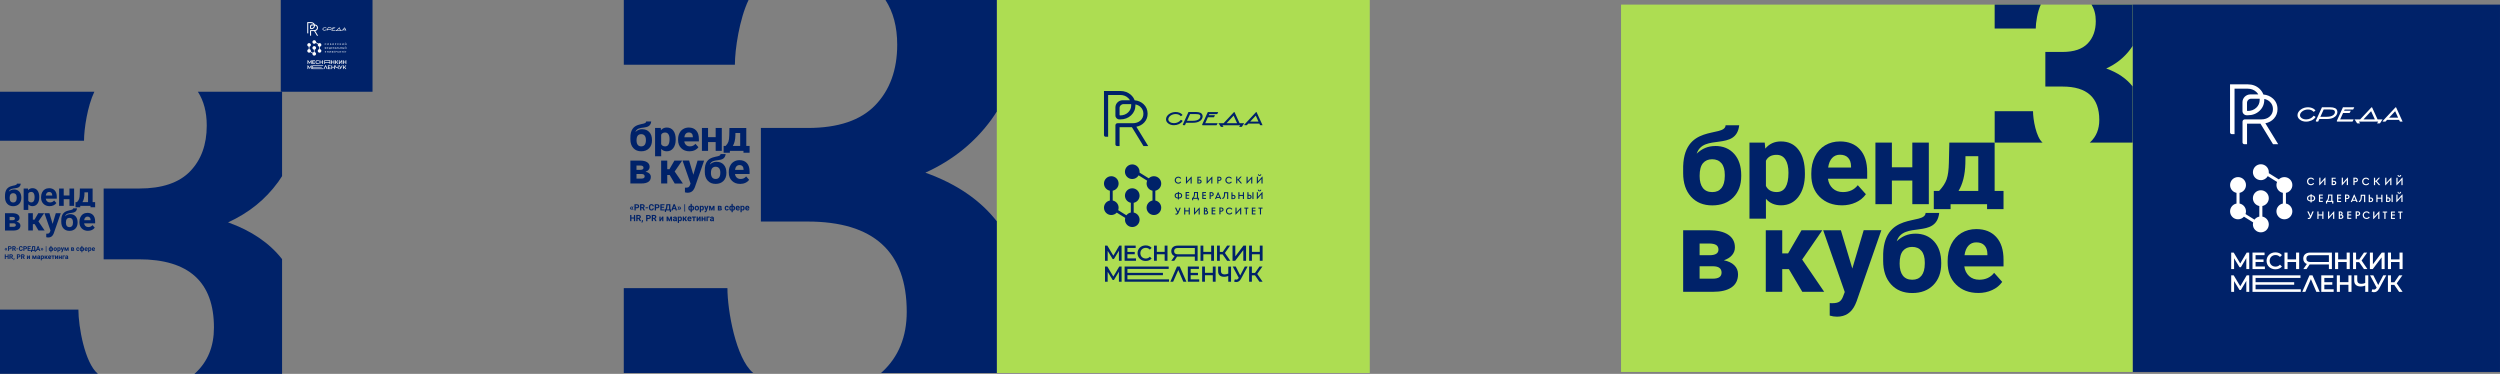 <?xml version="1.0" encoding="UTF-8"?> <svg xmlns="http://www.w3.org/2000/svg" id="a" viewBox="0 0 1096.99 164.04"><rect x="0" y="0" width="1096.99" height="164.04" fill="#808080" stroke="none"/><defs><style>.b{fill:#002269;}.c{fill:#fff;}.d{fill:#addd52;}</style></defs><g><rect class="b" x="123.2" y="0" width="40.26" height="40.26"></rect><g><g><path class="c" d="M138.32,13.59c.35-.07,.64-.23,.86-.47,.23-.26,.35-.57,.35-.94,0-.42-.15-.78-.45-1.05-.26-.23-.58-.37-.95-.4-.08-.21-.21-.4-.38-.57-.31-.29-.71-.44-1.17-.44h-1.76v4.76c0,.1,.08,.18,.18,.18h.27v-4.51h1.29c.34,0,.63,.11,.86,.32,.08,.08,.15,.16,.2,.25h-.78c-.44,0-.79,.35-.79,.77v.88c0,.23,.19,.42,.43,.42h.09c.47,0,.86-.15,1.17-.44,.31-.29,.47-.66,.47-1.1,0-.03,0-.06,0-.08,.21,.04,.39,.13,.54,.27,.21,.19,.32,.44,.32,.74s-.11,.54-.32,.74c-.21,.19-.5,.29-.84,.29h-1.64c-.12,0-.22,.1-.22,.22v2.06c0,.1,.08,.18,.18,.18h.27v-2.04h1.33l1.25,2.04h.51l-1.28-2.08Zm-.56-2.33c0,.31-.11,.58-.34,.79-.23,.21-.52,.32-.86,.32-.03,0-.06-.02-.06-.05v-.75c0-.22,.19-.41,.42-.41h.83s0,.08,0,.11Z"></path><path class="c" d="M145.24,12.09c-.12-.06-.27-.08-.47-.09h-.82l-.61,1.34s0,.04,0,.06c.01,.02,.03,.03,.06,.03h.17l.12-.26h.74c.25,0,.47-.04,.64-.12,.14-.07,.25-.16,.32-.28,.06-.09,.09-.19,.09-.29,0-.18-.08-.32-.24-.39Zm-.52,.13c.22,0,.36,.03,.44,.08,.05,.04,.07,.1,.07,.18,0,.11-.05,.21-.16,.29-.14,.11-.36,.17-.65,.17h-.64l.33-.72h.6Zm-1.42,.75s0,.02-.01,.03c-.09,.13-.22,.23-.38,.3-.16,.08-.34,.12-.53,.12-.24,0-.45-.06-.61-.19-.16-.12-.25-.27-.25-.46,0-.1,.03-.2,.09-.3,.06-.09,.13-.18,.23-.25,.21-.15,.45-.23,.73-.23,.15,0,.28,.02,.41,.07,.12,.05,.22,.12,.3,.2,.01,.02,.02,.03,.02,.04,0,.03-.02,.05-.04,.05l-.14,.08-.02-.02c-.05-.07-.13-.12-.22-.16-.09-.04-.2-.06-.31-.06-.21,0-.4,.06-.56,.18-.07,.05-.13,.12-.17,.18-.04,.07-.06,.14-.06,.21,0,.12,.06,.22,.18,.3,.12,.08,.26,.12,.43,.12,.15,0,.29-.03,.42-.09,.12-.06,.22-.14,.29-.23,0,0,0-.02,.02-.02v-.02l.16,.08s.03,.03,.03,.06Zm8.01-.95s-.02-.02-.04-.02c0,0-.02,0-.03,.02l-1.26,1.35s-.01,.03,0,.04c0,.01,.02,.02,.04,.02h.23l.16-.17h1.2l.06,.14s.03,.04,.06,.04h.22l-.64-1.4Zm.19,1.01h-.89l.6-.64,.29,.64Zm-2.58-1.01s-.02-.02-.03-.03c0,0-.02,0-.04,.02l-1.11,1.19h-.55l.23,.36s.02,.03,.06,.03h.25l-.11-.17h1.91l-.11,.17h.25s.04,0,.06-.03l.24-.36h-.49l-.54-1.18Zm.27,1.18h-1.13l.76-.82,.37,.82Zm-2.99-.98l-.06,.12h.66l-.08,.18s-.03,.04-.07,.04h-.61l-.29,.64h1.33l-.08,.18s-.03,.04-.07,.04h-1.45s-.04,0-.06-.03c-.01-.02-.02-.04,0-.06l.61-1.34h1.12l-.08,.18s-.03,.04-.07,.04h-.8Z"></path></g><g><path class="c" d="M140.37,21.55c.36,.07,.64,.39,.64,.78,0,.44-.35,.79-.79,.79s-.79-.35-.79-.79c0-.38,.27-.7,.64-.78v-1.06c-.36-.07-.64-.39-.64-.78,0-.11,.02-.21,.06-.31l-.92-.58c-.14,.24-.39,.4-.69,.4-.44,0-.79-.35-.79-.79s.35-.79,.79-.79,.79,.35,.79,.79c0,.03,0,.06,0,.09l1,.62c.14-.14,.34-.23,.56-.23,.44,0,.79,.35,.79,.79,0,.38-.27,.7-.64,.78v1.06m-1.7-.53c0-.44-.35-.79-.79-.79s-.79,.35-.79,.79c0,.38,.27,.7,.64,.78v1.05c-.19,.04-.36,.15-.48,.3l-.89-.55c.03-.08,.05-.17,.05-.27,0-.38-.27-.7-.64-.78v-1.06c.36-.07,.64-.39,.64-.78,0-.44-.35-.79-.79-.79s-.79,.35-.79,.79c0,.38,.27,.7,.64,.78v1.06c-.36,.07-.64,.39-.64,.78,0,.44,.35,.79,.79,.79,.23,0,.44-.1,.59-.26l.91,.57c-.02,.06-.03,.13-.03,.2,0,.44,.35,.79,.79,.79s.79-.35,.79-.79c0-.38-.27-.7-.64-.78v-1.05c.36-.07,.64-.39,.64-.78"></path><path class="c" d="M142.85,18.97c-.11,0-.2,.04-.27,.11-.07,.07-.11,.16-.11,.27s.04,.2,.11,.27c.08,.07,.17,.11,.27,.11,.07,0,.13-.02,.19-.05,.06-.03,.1-.07,.13-.12l-.09-.07c-.05,.08-.13,.13-.22,.13-.08,0-.14-.03-.19-.08-.05-.05-.08-.12-.08-.19s.03-.14,.08-.19c.05-.05,.11-.08,.19-.08,.09,0,.17,.04,.22,.13l.09-.07c-.03-.05-.08-.09-.13-.12-.06-.03-.12-.05-.19-.05h0Zm1.41,0l-.46,.52v-.51h-.12v.75h.04l.46-.52v.51h.12v-.75h-.04Zm.86,.42s.07,.01,.09,.03c.02,.02,.03,.05,.03,.08s-.01,.06-.03,.08c-.02,.02-.05,.03-.1,.03h-.09v-.23h.09Zm.19-.4h-.4v.74h.22c.07,0,.13-.02,.17-.06,.04-.04,.06-.09,.06-.16s-.02-.12-.07-.16c-.04-.04-.1-.06-.17-.06h-.1v-.2h.28v-.11Zm1.18-.01l-.46,.52v-.51h-.12v.75h.04l.46-.52v.51h.12v-.75h-.04Zm.78,.11s.07,.01,.1,.03c.02,.02,.03,.05,.03,.09s-.01,.07-.03,.09c-.02,.02-.05,.03-.1,.03h-.08v-.24h.08Zm0-.1h-.21v.74h.12v-.28h.09c.08,0,.14-.02,.18-.06,.05-.04,.07-.1,.07-.16s-.02-.12-.07-.16c-.05-.04-.11-.06-.18-.06h0Zm1.05,0c-.11,0-.2,.04-.27,.11-.07,.07-.11,.16-.11,.27s.04,.2,.11,.27c.08,.07,.17,.11,.27,.11,.07,0,.13-.02,.19-.05,.06-.03,.1-.07,.13-.12l-.09-.07c-.05,.08-.13,.13-.22,.13-.08,0-.14-.03-.19-.08-.05-.05-.08-.12-.08-.19s.03-.14,.08-.19c.05-.05,.11-.08,.19-.08,.09,0,.17,.04,.22,.13l.09-.07c-.03-.05-.08-.09-.13-.12-.06-.03-.12-.05-.19-.05h0Zm2.48,0l-.46,.52v-.51h-.12v.75h.04l.46-.52v.51h.12v-.75h-.04Zm.83-.07c.05,0,.1-.02,.13-.05,.03-.03,.05-.08,.05-.13h-.09s0,.05-.02,.07c-.02,.02-.04,.02-.06,.02s-.05,0-.06-.02c-.02-.02-.02-.04-.02-.07h-.09c0,.05,.02,.1,.05,.13,.03,.03,.08,.05,.13,.05h0Zm.28,.07l-.46,.52v-.51h-.12v.75h.04l.46-.52v.51h.12v-.75h-.04Zm-8.98,2.26v-.41c.07,0,.13,.02,.17,.05,.04,.04,.06,.09,.06,.15s-.02,.11-.06,.15-.1,.05-.17,.05h0Zm-.35-.2c0-.06,.02-.12,.06-.15,.04-.04,.1-.05,.17-.05v.41c-.07,0-.13-.02-.17-.05-.04-.04-.06-.08-.06-.15h0Zm.7,0c0-.09-.03-.17-.1-.22-.06-.05-.15-.08-.25-.08v-.09h-.12v.09c-.1,0-.19,.03-.25,.08-.06,.05-.1,.13-.1,.22s.03,.17,.1,.22c.06,.06,.15,.08,.25,.09v.1h.12v-.1c.1,0,.19-.03,.25-.08,.06-.06,.1-.13,.1-.23h0Zm3.15-.27s.07,.01,.1,.03c.02,.02,.03,.05,.03,.09s-.01,.07-.03,.09c-.02,.02-.05,.03-.1,.03h-.08v-.24h.08Zm0-.1h-.2v.74h.12v-.28h.08c.07,0,.14-.02,.18-.06,.05-.04,.07-.1,.07-.16s-.02-.12-.07-.16c-.05-.04-.11-.06-.18-.06h0Zm.84,.52h-.24l.12-.31,.12,.31Zm.1,.22h.13l-.32-.75h-.04l-.32,.75h.13l.05-.12h.33l.05,.12Zm1.41-.35s.08,.01,.1,.04c.02,.02,.04,.05,.04,.09s-.01,.07-.04,.09c-.02,.02-.06,.04-.1,.04h-.07v-.25h.07Zm-.07-.38h-.12v.74h.19c.08,0,.14-.02,.19-.06,.05-.04,.07-.1,.07-.17s-.02-.12-.07-.17c-.05-.04-.11-.06-.19-.06h-.07v-.27Zm2.27,0h-.12v.74h.12v-.74Zm-.47,.38s.08,.01,.1,.04c.02,.02,.04,.05,.04,.09s-.01,.07-.04,.09c-.02,.02-.06,.04-.1,.04h-.08v-.25h.08Zm-.08-.38h-.12v.74h.2c.08,0,.14-.02,.19-.06,.05-.04,.07-.1,.07-.17s-.02-.12-.07-.17c-.05-.04-.11-.06-.19-.06h-.08v-.27Zm1.2-.08c.05,0,.1-.02,.13-.05,.03-.03,.05-.08,.05-.13h-.09s0,.05-.02,.07c-.02,.02-.04,.02-.06,.02s-.05,0-.06-.02c-.02-.02-.02-.04-.02-.07h-.09c0,.05,.02,.1,.05,.13,.03,.03,.08,.05,.13,.05h0Zm.28,.07l-.46,.52v-.51h-.12v.75h.04l.46-.52v.51h.12v-.75h-.04Zm-8.91,1.69l-.17,.43-.19-.43h-.14l.26,.56c-.03,.06-.07,.08-.14,.08h-.07v.1s.06,.01,.09,.01c.11,0,.19-.05,.23-.16l.26-.59h-.13Zm1.11,0h-.12v.29h-.37v-.29h-.12v.74h.12v-.34h.37v.34h.12v-.74Zm1.03-.01l-.46,.52v-.51h-.12v.75h.04l.46-.52v.51h.12v-.75h-.04Zm.7,.64h-.1v-.23h.1s.07,.01,.09,.03c.02,.02,.03,.05,.03,.08s-.01,.06-.03,.08c-.02,.02-.05,.03-.1,.03h0Zm-.06-.53s.06,0,.08,.03c.02,.02,.03,.04,.03,.07s-.01,.05-.03,.07c-.02,.02-.05,.03-.08,.03h-.04v-.2h.04Zm.17,.23s.06-.08,.06-.14-.02-.1-.06-.14c-.04-.04-.09-.05-.16-.05h-.17v.74h.22c.07,0,.13-.02,.17-.06,.04-.04,.07-.09,.07-.15,0-.05-.01-.08-.04-.12-.02-.03-.06-.06-.1-.07h0Zm1.55-.24s.07,.01,.1,.03c.02,.02,.03,.05,.03,.09s-.01,.07-.03,.09c-.02,.02-.05,.03-.1,.03h-.08v-.24h.08Zm0-.1h-.2v.74h.12v-.28h.08c.07,0,.14-.02,.18-.06,.05-.04,.07-.1,.07-.16s-.02-.12-.07-.16c-.05-.04-.11-.06-.18-.06h0Zm.89,0c-.11,0-.2,.04-.27,.11-.07,.07-.11,.16-.11,.27s.04,.2,.11,.27c.08,.07,.17,.11,.27,.11,.07,0,.13-.02,.19-.05,.06-.03,.1-.07,.13-.12l-.09-.07c-.05,.08-.13,.13-.22,.13-.08,0-.14-.03-.19-.08-.05-.05-.08-.12-.08-.19s.03-.14,.08-.19c.05-.05,.11-.08,.19-.08,.09,0,.17,.04,.22,.13l.09-.07c-.03-.05-.08-.09-.13-.12-.06-.03-.12-.05-.19-.05h0Zm1.23,0l-.46,.52v-.51h-.12v.75h.04l.46-.52v.51h.12v-.75h-.04Zm.81,.01h-.44v.11h.16v.63h.12v-.63h.16v-.11Zm1.53,0h-.44v.11h.16v.63h.12v-.63h.16v-.11Zm-7.92-1.06h-.26v-.23h.26v-.1h-.26v-.19h.26v-.11h-.38v.74h.38v-.11Zm1.82,.01h-.29v-.23h.28v-.1h-.28v-.19h.29v-.11h-.4v.74h.4v-.11Zm1.01,1.67h-.28v-.23h.28v-.1h-.28v-.19h.28v-.11h-.4v.74h.4v-.11Zm4.33,0h-.28v-.23h.28v-.1h-.28v-.19h.28v-.11h-.39v.74h.39v-.11Zm-1.79-3.64l.31-.35h-.15l-.31,.35,.34,.39h.15l-.34-.39Zm-.3,.39h.12v-.74h-.12v.74Zm.21-.44h-.17v.1h.17v-.1Zm.64,1.39h-.12v.29h-.37v-.29h-.12v.74h.12v-.34h.37v.34h.12v-.74Zm-5.42,.61c.09-.1,.13-.28,.14-.53h.2v.53h-.33m.45,0v-.63h-.43v.11c0,.14-.01,.26-.04,.34-.03,.08-.06,.14-.12,.19h-.06v.26h.12v-.16h.5v.16h.12v-.26h-.09Zm2.81-.61v.12c0,.17-.02,.29-.05,.37-.03,.08-.08,.13-.14,.14v.11s.09-.02,.12-.04c.03-.02,.07-.06,.09-.1,.03-.05,.05-.11,.06-.19,.01-.08,.02-.18,.02-.29h.22v.63h.12v-.73h-.45Z"></path></g><g><polygon class="c" points="136.44 28.06 136.44 26.97 135.9 27.87 135.76 27.87 135.23 26.98 135.23 28.06 134.94 28.06 134.94 26.42 135.19 26.42 135.84 27.5 136.48 26.42 136.72 26.42 136.73 28.06 136.44 28.06"></polygon><polygon class="c" points="138.28 27.8 138.28 28.06 137.05 28.06 137.05 26.42 138.25 26.42 138.25 26.67 137.36 26.67 137.36 27.1 138.15 27.1 138.15 27.35 137.36 27.35 137.36 27.8 138.28 27.8"></polygon><path class="c" d="M138.45,27.24c0-.49,.37-.84,.88-.84,.27,0,.5,.1,.65,.27l-.2,.18c-.12-.13-.27-.19-.44-.19-.34,0-.58,.24-.58,.58s.25,.58,.58,.58c.17,0,.32-.06,.44-.19l.2,.19c-.15,.18-.38,.27-.65,.27-.5,0-.88-.35-.88-.84"></path><polygon class="c" points="141.68 26.42 141.68 28.06 141.38 28.06 141.38 27.35 140.53 27.35 140.53 28.06 140.23 28.06 140.23 26.42 140.53 26.42 140.53 27.09 141.38 27.09 141.38 26.42 141.68 26.42"></polygon><path class="c" d="M144.93,26.42v1.64h-.3v-.46h-1.92l-.3,.46h-.32l.35-.51h0c-.23-.08-.35-.27-.35-.53,0-.38,.27-.6,.69-.6h2.16Zm-2.54,.6c0,.22,.13,.34,.37,.34h1.86v-.68h-1.85c-.25,0-.39,.11-.39,.34"></path><polygon class="c" points="146.7 26.42 146.7 28.06 146.4 28.06 146.4 27.35 145.55 27.35 145.55 28.06 145.25 28.06 145.25 26.42 145.55 26.42 145.55 27.09 146.4 27.09 146.4 26.42 146.7 26.42"></polygon><polygon class="c" points="147.63 27.37 147.33 27.37 147.33 28.06 147.03 28.06 147.03 26.42 147.33 26.42 147.33 27.1 147.64 27.1 148.11 26.42 148.44 26.42 147.88 27.21 148.46 28.06 148.11 28.06 147.63 27.37"></polygon><polygon class="c" points="148.7 26.42 149 26.42 149 27.58 149.88 26.42 150.16 26.42 150.16 28.06 149.86 28.06 149.86 26.9 148.98 28.06 148.7 28.06 148.7 26.42"></polygon><polygon class="c" points="151.95 26.42 151.95 28.06 151.64 28.06 151.64 27.35 150.8 27.35 150.8 28.06 150.49 28.06 150.49 26.42 150.8 26.42 150.8 27.09 151.64 27.09 151.64 26.42 151.95 26.42"></polygon><polygon class="c" points="136.44 30.32 136.44 29.23 135.9 30.13 135.76 30.13 135.23 29.24 135.23 30.32 134.94 30.32 134.94 28.68 135.19 28.68 135.84 29.76 136.48 28.68 136.72 28.68 136.73 30.32 136.44 30.32"></polygon><polygon class="c" points="141.85 30.06 141.85 30.32 137.05 30.32 137.05 28.68 141.81 28.68 141.81 28.93 137.36 28.93 137.36 29.36 141.19 29.36 141.19 29.61 137.36 29.61 137.36 30.06 141.85 30.06"></polygon><polygon class="c" points="143.39 30.32 142.85 29.05 142.3 30.32 141.99 30.32 142.71 28.68 143.01 28.68 143.72 30.32 143.39 30.32"></polygon><polygon class="c" points="145.11 30.06 145.11 30.32 143.88 30.32 143.88 28.68 145.07 28.68 145.07 28.93 144.18 28.93 144.18 29.36 144.97 29.36 144.97 29.61 144.18 29.61 144.18 30.06 145.11 30.06"></polygon><polygon class="c" points="146.88 28.68 146.88 30.32 146.57 30.32 146.57 29.61 145.73 29.61 145.73 30.32 145.42 30.32 145.42 28.68 145.73 28.68 145.73 29.35 146.57 29.35 146.57 28.68 146.88 28.68"></polygon><path class="c" d="M148.54,28.68v1.64h-.3v-.62c-.16,.06-.3,.09-.44,.09-.42,0-.65-.21-.65-.58v-.52h.3v.49c0,.23,.14,.36,.39,.36,.14,0,.27-.03,.4-.09v-.76h.3Z"></path><path class="c" d="M150.33,28.68l-.71,1.32c-.13,.24-.31,.35-.51,.35-.08,0-.16-.02-.24-.05l.07-.24c.06,.02,.11,.03,.16,.03,.1,0,.18-.04,.24-.15l.03-.04-.65-1.22h.33l.48,.96,.5-.96h.3Z"></path><polygon class="c" points="151.12 29.63 150.79 29.63 150.79 30.32 150.49 30.32 150.49 28.68 150.79 28.68 150.79 29.36 151.13 29.36 151.6 28.68 151.93 28.68 151.37 29.47 151.95 30.32 151.6 30.32 151.12 29.63"></polygon></g></g><g><path class="b" d="M41.4,40.26H0v21.48H36.87c0-5.13,1.51-15.18,4.53-21.48Z"></path><path class="b" d="M42.85,163.93c-5.63-4.76-8.45-20.56-8.45-28.07H0v28.17H42.98s-.09-.07-.13-.1Z"></path><path class="b" d="M85.32,164.04h38.45v-50.34c-5.52-7.05-13.4-12.44-23.7-16.13,9.07-4.12,16.4-10.03,21.99-17.73,.61-.84,1.17-1.69,1.71-2.54V40.26h-36.94c2.59,3.99,3.89,8.93,3.89,14.84,0,8.34-2.43,15.03-7.28,20.06-4.86,5.04-12.32,7.56-22.4,7.56h-15.56v31.06h15.42c21.99,0,32.98,9.99,32.98,29.95,0,8.24-2.68,14.86-8.04,19.86-.17,.16-.36,.29-.53,.45Z"></path></g><g><g><path class="b" d="M17.22,86.59c0,1.17-.27,2.11-.8,2.81-.53,.71-1.25,1.06-2.15,1.06-.77,0-1.39-.27-1.86-.8v2.45h-2.03v-9.39h1.88l.07,.74c.49-.59,1.13-.89,1.93-.89,.94,0,1.67,.35,2.19,1.04s.78,1.65,.78,2.87v.11Zm-2.03-.15c0-.71-.13-1.25-.38-1.64-.25-.38-.61-.58-1.09-.58-.64,0-1.08,.24-1.31,.73v3.11c.25,.5,.69,.75,1.33,.75,.97,0,1.45-.79,1.45-2.38Z"></path><path class="b" d="M21.79,90.47c-1.11,0-2.02-.34-2.72-1.03s-1.05-1.6-1.05-2.73v-.2c0-.76,.15-1.45,.44-2.05,.3-.6,.71-1.07,1.25-1.39,.54-.33,1.16-.49,1.85-.49,1.04,0,1.86,.33,2.46,.98,.6,.66,.9,1.59,.9,2.79v.83h-4.84c.07,.5,.26,.89,.59,1.19,.33,.3,.75,.45,1.25,.45,.78,0,1.39-.28,1.83-.85l1,1.12c-.3,.43-.72,.77-1.24,1.01-.52,.24-1.1,.36-1.73,.36Zm-.23-6.25c-.4,0-.73,.14-.98,.41-.25,.27-.41,.66-.48,1.17h2.82v-.16c0-.45-.13-.8-.37-1.05-.23-.25-.57-.37-1-.37Z"></path><path class="b" d="M32.52,90.33h-2.04v-2.92h-2.52v2.92h-2.03v-7.6h2.03v3.05h2.52v-3.05h2.04v7.6Z"></path><path class="b" d="M33.79,88.69c.46-.49,.77-.97,.93-1.45,.16-.48,.26-1.16,.27-2.03l.06-2.49h5.59v5.97h1.1v2.25h-2.03v-.61h-4.5v.61h-2.07v-2.25h.65Zm2.4,0h2.44v-4.29h-1.58v.91c-.06,1.4-.34,2.52-.86,3.37Z"></path><path class="b" d="M2.19,101.15v-7.6h3.18c1.04,0,1.83,.18,2.38,.55,.55,.37,.83,.89,.83,1.57,0,.35-.12,.67-.35,.95-.23,.28-.57,.49-1.02,.64,.54,.1,.97,.31,1.28,.61,.31,.3,.47,.67,.47,1.11,0,.71-.27,1.25-.8,1.62-.53,.37-1.3,.56-2.32,.56H2.19Zm2.03-4.52h1.26c.71,0,1.07-.24,1.07-.69,0-.28-.1-.47-.29-.59-.19-.12-.49-.17-.89-.17h-1.15v1.45Zm0,1.36v1.53h1.64c.72,0,1.08-.25,1.08-.75s-.34-.77-1.03-.78h-1.69Z"></path><path class="b" d="M15.24,98.34h-.82v2.8h-2.03v-7.6h2.03v2.86h.72l1.66-2.86h2.56l-2.49,3.62,2.72,3.98h-2.71l-1.66-2.8Z"></path><path class="b" d="M23.08,98.27l1.41-4.73h2.18l-3.06,8.78-.17,.4c-.45,.99-1.2,1.49-2.25,1.49-.3,0-.6-.04-.9-.13v-1.54h.31c.38,0,.67-.05,.86-.17s.34-.31,.45-.58l.24-.63-2.66-7.62h2.19l1.41,4.73Z"></path><path class="b" d="M30.85,93.96c.97,0,1.75,.32,2.33,.97s.87,1.53,.87,2.64v.1c0,1.1-.32,1.97-.97,2.64-.65,.66-1.52,.99-2.61,.99s-1.97-.36-2.62-1.07c-.65-.71-.97-1.69-.97-2.91v-.34c-.14-5.9,5.16-3.99,5.24-5.57h1.68c-.38,3.23-4.43,.99-5.25,3.5,.65-.63,1.41-.94,2.29-.94Zm-.39,1.64c-.48,0-.86,.16-1.13,.49s-.41,.85-.41,1.58c0,.65,.13,1.14,.4,1.48,.27,.34,.65,.51,1.16,.51s.87-.17,1.14-.5c.27-.33,.4-.82,.41-1.47v-.17c0-.62-.14-1.1-.41-1.43-.27-.33-.66-.49-1.15-.49Z"></path><path class="b" d="M6.16,83.14c.97,0,1.75,.32,2.33,.97,.58,.65,.87,1.53,.87,2.64v.1c0,1.1-.32,1.97-.97,2.64-.65,.66-1.52,.99-2.61,.99s-1.97-.36-2.62-1.07c-.65-.71-.97-1.69-.97-2.91v-.34c-.14-5.9,5.16-3.99,5.24-5.57h1.68c-.38,3.23-4.43,.99-5.25,3.5,.65-.63,1.41-.94,2.29-.94Zm-.39,1.64c-.48,0-.86,.16-1.13,.49s-.41,.85-.41,1.58c0,.65,.13,1.14,.4,1.48,.27,.34,.65,.51,1.16,.51s.87-.17,1.14-.5c.27-.33,.4-.82,.41-1.47v-.17c0-.62-.14-1.1-.41-1.43-.27-.33-.66-.49-1.15-.49Z"></path><path class="b" d="M38.62,101.29c-1.11,0-2.02-.34-2.72-1.03s-1.05-1.6-1.05-2.73v-.2c0-.76,.15-1.45,.44-2.05,.3-.6,.71-1.07,1.25-1.39,.54-.33,1.16-.49,1.85-.49,1.04,0,1.86,.33,2.46,.98,.6,.66,.9,1.59,.9,2.79v.83h-4.84c.07,.5,.26,.89,.59,1.19,.33,.3,.75,.45,1.25,.45,.78,0,1.39-.28,1.83-.85l1,1.12c-.3,.43-.72,.77-1.24,1.01-.52,.24-1.1,.36-1.73,.36Zm-.23-6.25c-.4,0-.73,.14-.98,.41-.25,.27-.41,.66-.48,1.17h2.82v-.16c0-.45-.13-.8-.37-1.05-.23-.25-.57-.37-1-.37Z"></path></g><g><path class="b" d="M2.34,109.35l.34,.56h-.26l-.4-.55v-.03l.4-.55h.26l-.34,.56Zm.54,0l.34,.56h-.26l-.4-.55v-.03l.4-.55h.26l-.34,.56Z"></path><path class="b" d="M3.96,109.37v.72h-.42v-2.05h.8c.15,0,.29,.03,.41,.08,.12,.06,.21,.14,.27,.24s.09,.22,.09,.35c0,.2-.07,.36-.21,.48-.14,.12-.33,.17-.57,.17h-.37Zm0-.34h.38c.11,0,.2-.03,.26-.08,.06-.05,.09-.13,.09-.23s-.03-.18-.09-.24c-.06-.06-.14-.09-.25-.1h-.39v.64Z"></path><path class="b" d="M6.17,109.34h-.34v.75h-.42v-2.05h.76c.24,0,.43,.05,.56,.16,.13,.11,.2,.26,.2,.46,0,.14-.03,.26-.09,.35-.06,.09-.15,.17-.28,.22l.44,.84v.02h-.45l-.39-.75Zm-.34-.34h.34c.11,0,.19-.03,.25-.08,.06-.05,.09-.13,.09-.22s-.03-.17-.08-.23c-.05-.06-.14-.08-.25-.08h-.34v.62Z"></path><path class="b" d="M8.01,109.37h-.79v-.33h.79v.33Z"></path><path class="b" d="M9.98,109.4c-.02,.22-.1,.4-.25,.52-.15,.13-.34,.19-.58,.19-.26,0-.47-.09-.62-.27s-.23-.42-.23-.73v-.13c0-.2,.03-.37,.1-.52,.07-.15,.17-.27,.3-.35,.13-.08,.28-.12,.45-.12,.24,0,.43,.06,.57,.19,.14,.13,.23,.31,.25,.53h-.42c-.01-.13-.05-.23-.11-.29-.06-.06-.16-.09-.29-.09-.14,0-.25,.05-.32,.15s-.11,.26-.11,.47v.16c0,.22,.03,.38,.1,.49,.07,.1,.17,.15,.32,.15,.13,0,.23-.03,.29-.09s.1-.15,.11-.28h.42Z"></path><path class="b" d="M10.68,109.37v.72h-.42v-2.05h.8c.15,0,.29,.03,.41,.08,.12,.06,.21,.14,.27,.24s.09,.22,.09,.35c0,.2-.07,.36-.21,.48-.14,.12-.33,.17-.57,.17h-.37Zm0-.34h.38c.11,0,.2-.03,.26-.08,.06-.05,.09-.13,.09-.23s-.03-.18-.09-.24c-.06-.06-.14-.09-.25-.1h-.39v.64Z"></path><path class="b" d="M13.36,109.2h-.81v.55h.95v.34h-1.38v-2.05h1.37v.34h-.95v.49h.81v.33Z"></path><path class="b" d="M15.65,110.59h-.39v-.51h-1.24v.5h-.4l-.02-.84h.16c.08-.07,.15-.17,.19-.31s.08-.3,.09-.5l.06-.91h1.35v1.71h.24l-.03,.85Zm-1.41-.85h.78v-1.37h-.52l-.04,.54c-.03,.36-.1,.64-.23,.83Z"></path><path class="b" d="M17.09,109.67h-.74l-.14,.42h-.45l.76-2.05h.39l.77,2.05h-.45l-.14-.42Zm-.63-.34h.51l-.26-.77-.26,.77Z"></path><path class="b" d="M18.08,108.79l.39,.55v.03l-.39,.55h-.26l.34-.56-.34-.56h.26Zm.55,0l.4,.55v.03l-.4,.55h-.26l.34-.56-.34-.56h.26Z"></path><path class="b" d="M20.35,110.47h-.25v-2.44h.25v2.44Z"></path><path class="b" d="M21.4,109.34c0-.25,.05-.44,.15-.59,.1-.15,.24-.22,.41-.22,.07,0,.13,.01,.19,.04v-.65h.41v.65c.06-.03,.12-.04,.19-.04,.18,0,.32,.07,.42,.22,.1,.14,.15,.35,.15,.62,0,.23-.05,.41-.15,.55s-.24,.2-.41,.2c-.07,0-.14-.01-.2-.04v.6h-.41v-.6c-.06,.03-.12,.04-.19,.04-.16,0-.3-.06-.4-.18s-.15-.29-.16-.51v-.09Zm.41,.03c0,.28,.09,.42,.26,.42,.04,0,.06,0,.09,0v-.91s-.06-.01-.08-.01c-.08,0-.15,.04-.19,.12-.05,.08-.07,.21-.07,.38Zm1.1-.03c0-.15-.02-.27-.07-.35-.05-.08-.11-.12-.19-.12-.03,0-.06,0-.09,.01v.91s.06,0,.09,0c.16,0,.25-.12,.26-.36v-.09Z"></path><path class="b" d="M23.51,109.31c0-.15,.03-.29,.09-.4,.06-.12,.14-.21,.25-.27,.11-.07,.24-.1,.38-.1,.21,0,.37,.06,.5,.19,.13,.13,.2,.3,.22,.51v.1c0,.23-.06,.42-.19,.56-.13,.14-.31,.21-.53,.21s-.4-.07-.53-.21c-.13-.14-.2-.33-.2-.58v-.02Zm.41,.03c0,.15,.03,.26,.08,.33,.05,.08,.13,.12,.23,.12s.18-.04,.23-.11c.06-.08,.08-.2,.08-.36,0-.14-.03-.25-.08-.33-.06-.08-.13-.12-.23-.12s-.18,.04-.23,.12c-.05,.08-.08,.2-.08,.36Z"></path><path class="b" d="M26.58,109.34c0,.23-.05,.42-.16,.56-.11,.14-.25,.21-.43,.21-.15,0-.28-.05-.37-.16v.72h-.41v-2.11h.38v.15c.11-.12,.24-.18,.4-.18,.19,0,.33,.07,.44,.21,.1,.14,.16,.33,.16,.58v.02Zm-.41-.03c0-.14-.03-.25-.08-.33-.05-.08-.12-.12-.22-.12-.13,0-.22,.05-.26,.15v.63c.05,.1,.14,.15,.27,.15,.19,0,.29-.16,.29-.48Z"></path><path class="b" d="M27.39,109.51l.28-.95h.44l-.61,1.76-.03,.08c-.09,.2-.24,.3-.45,.3-.06,0-.12,0-.18-.03v-.31h.06c.08,0,.13-.01,.17-.03,.04-.02,.07-.06,.09-.12l.05-.13-.53-1.53h.44l.28,.95Z"></path><path class="b" d="M29.2,109.61l.4-1.05h.51v1.53h-.41v-.94l-.37,.94h-.27l-.36-.92v.92h-.41v-1.53h.51l.4,1.05Z"></path><path class="b" d="M31.21,110.09v-1.53h.64c.21,0,.37,.04,.48,.11,.11,.07,.17,.18,.17,.32,0,.07-.02,.13-.07,.19s-.11,.1-.2,.13c.11,.02,.2,.06,.26,.12,.06,.06,.09,.14,.09,.22,0,.14-.05,.25-.16,.32s-.26,.11-.46,.11h-.73Zm.41-.91h.25c.14,0,.21-.05,.21-.14,0-.06-.02-.09-.06-.12-.04-.02-.1-.03-.18-.03h-.23v.29Zm0,.27v.31h.33c.14,0,.22-.05,.22-.15s-.07-.15-.21-.16h-.34Z"></path><path class="b" d="M34.17,109.79c.08,0,.14-.02,.18-.06s.07-.1,.07-.17h.38c0,.1-.03,.2-.08,.28-.06,.09-.13,.15-.23,.2-.1,.05-.2,.07-.32,.07-.22,0-.39-.07-.52-.21-.13-.14-.19-.33-.19-.57v-.03c0-.23,.06-.42,.19-.56,.12-.14,.3-.21,.51-.21,.19,0,.34,.05,.46,.16,.12,.11,.17,.25,.18,.43h-.38c0-.08-.03-.14-.07-.19s-.11-.07-.19-.07c-.09,0-.17,.03-.22,.1-.05,.07-.07,.18-.07,.34v.04c0,.16,.02,.27,.07,.34,.05,.07,.12,.1,.22,.1Z"></path><path class="b" d="M34.98,109.34c0-.25,.05-.44,.15-.59,.1-.15,.24-.22,.41-.22,.07,0,.13,.01,.19,.04v-.65h.41v.65c.06-.03,.12-.04,.19-.04,.18,0,.32,.07,.42,.22,.1,.14,.15,.35,.15,.62,0,.23-.05,.41-.15,.55s-.24,.2-.41,.2c-.07,0-.14-.01-.2-.04v.6h-.41v-.6c-.06,.03-.12,.04-.19,.04-.16,0-.3-.06-.4-.18s-.15-.29-.16-.51v-.09Zm.41,.03c0,.28,.09,.42,.26,.42,.04,0,.06,0,.09,0v-.91s-.06-.01-.08-.01c-.08,0-.15,.04-.19,.12-.05,.08-.07,.21-.07,.38Zm1.1-.03c0-.15-.02-.27-.07-.35-.05-.08-.11-.12-.19-.12-.03,0-.06,0-.09,.01v.91s.06,0,.09,0c.16,0,.25-.12,.26-.36v-.09Z"></path><path class="b" d="M37.85,110.12c-.22,0-.41-.07-.55-.21s-.21-.32-.21-.55v-.04c0-.15,.03-.29,.09-.41,.06-.12,.14-.21,.25-.28,.11-.07,.23-.1,.37-.1,.21,0,.37,.07,.49,.2s.18,.32,.18,.56v.17h-.97c.01,.1,.05,.18,.12,.24,.07,.06,.15,.09,.25,.09,.16,0,.28-.06,.37-.17l.2,.22c-.06,.09-.14,.15-.25,.2-.1,.05-.22,.07-.35,.07Zm-.05-1.25c-.08,0-.15,.03-.2,.08s-.08,.13-.1,.24h.57v-.03c0-.09-.03-.16-.07-.21-.05-.05-.11-.07-.2-.07Z"></path><path class="b" d="M40.09,109.34c0,.23-.05,.42-.16,.56-.11,.14-.25,.21-.43,.21-.15,0-.28-.05-.37-.16v.72h-.41v-2.11h.38v.15c.11-.12,.24-.18,.4-.18,.19,0,.33,.07,.44,.21,.1,.14,.16,.33,.16,.58v.02Zm-.41-.03c0-.14-.03-.25-.08-.33-.05-.08-.12-.12-.22-.12-.13,0-.22,.05-.26,.15v.63c.05,.1,.14,.15,.27,.15,.19,0,.29-.16,.29-.48Z"></path><path class="b" d="M41.04,110.12c-.22,0-.41-.07-.55-.21s-.21-.32-.21-.55v-.04c0-.15,.03-.29,.09-.41,.06-.12,.14-.21,.25-.28,.11-.07,.23-.1,.37-.1,.21,0,.37,.07,.49,.2s.18,.32,.18,.56v.17h-.97c.01,.1,.05,.18,.12,.24,.07,.06,.15,.09,.25,.09,.16,0,.28-.06,.37-.17l.2,.22c-.06,.09-.14,.15-.25,.2-.1,.05-.22,.07-.35,.07Zm-.05-1.25c-.08,0-.15,.03-.2,.08s-.08,.13-.1,.24h.57v-.03c0-.09-.03-.16-.07-.21-.05-.05-.11-.07-.2-.07Z"></path><path class="b" d="M3.77,113.66h-.42v-.88h-.83v.88h-.42v-2.05h.42v.83h.83v-.83h.42v2.05Z"></path><path class="b" d="M4.9,112.9h-.34v.75h-.42v-2.05h.76c.24,0,.43,.05,.56,.16,.13,.11,.2,.26,.2,.46,0,.14-.03,.26-.09,.35-.06,.09-.15,.17-.28,.22l.44,.84v.02h-.45l-.39-.75Zm-.34-.34h.34c.11,0,.19-.03,.25-.08,.06-.05,.09-.13,.09-.22s-.03-.17-.08-.23c-.05-.06-.14-.08-.25-.08h-.34v.62Z"></path><path class="b" d="M6.06,114.17l-.21-.11,.05-.09c.06-.11,.1-.23,.1-.34v-.32h.34v.28c0,.1-.03,.21-.08,.32-.05,.11-.12,.19-.2,.26Z"></path><path class="b" d="M7.83,112.93v.72h-.42v-2.05h.8c.15,0,.29,.03,.41,.08,.12,.06,.21,.14,.27,.24s.09,.22,.09,.35c0,.2-.07,.36-.21,.48-.14,.12-.33,.17-.57,.17h-.37Zm0-.34h.38c.11,0,.2-.03,.26-.08,.06-.05,.09-.13,.09-.23s-.03-.18-.09-.24c-.06-.06-.14-.09-.25-.1h-.39v.64Z"></path><path class="b" d="M10.03,112.9h-.34v.75h-.42v-2.05h.76c.24,0,.43,.05,.56,.16,.13,.11,.2,.26,.2,.46,0,.14-.03,.26-.09,.35-.06,.09-.15,.17-.28,.22l.44,.84v.02h-.45l-.39-.75Zm-.34-.34h.34c.11,0,.19-.03,.25-.08,.06-.05,.09-.13,.09-.22s-.03-.17-.08-.23c-.05-.06-.14-.08-.25-.08h-.34v.62Z"></path><path class="b" d="M12.73,112.13h.41v1.53h-.41v-.94l-.51,.94h-.41v-1.53h.41v.94l.51-.94Z"></path><path class="b" d="M15.1,113.17l.4-1.05h.51v1.53h-.41v-.94l-.37,.94h-.27l-.36-.92v.92h-.41v-1.53h.51l.4,1.05Z"></path><path class="b" d="M17.25,113.66s-.03-.08-.04-.14c-.1,.11-.23,.16-.39,.16-.15,0-.27-.04-.37-.13-.1-.09-.15-.2-.15-.33,0-.16,.06-.29,.18-.37,.12-.09,.29-.13,.52-.13h.19v-.09c0-.07-.02-.13-.05-.17s-.09-.06-.17-.06c-.07,0-.12,.02-.16,.05-.04,.03-.06,.08-.06,.14h-.41c0-.09,.03-.17,.08-.25s.13-.13,.23-.18c.1-.04,.21-.06,.34-.06,.19,0,.34,.05,.45,.14,.11,.09,.17,.23,.17,.4v.66c0,.15,.02,.25,.06,.33v.02h-.41Zm-.34-.28c.06,0,.12-.01,.17-.04,.05-.03,.09-.06,.11-.11v-.26h-.15c-.2,0-.31,.07-.33,.21v.02c0,.05,.02,.09,.05,.13s.08,.05,.15,.05Z"></path><path class="b" d="M19.28,112.91c0,.23-.05,.42-.16,.56-.11,.14-.25,.21-.43,.21-.15,0-.28-.05-.37-.16v.72h-.41v-2.11h.38v.15c.11-.12,.24-.18,.4-.18,.19,0,.33,.07,.44,.21,.1,.14,.16,.33,.16,.58v.02Zm-.41-.03c0-.14-.03-.25-.08-.33-.05-.08-.12-.12-.22-.12-.13,0-.22,.05-.26,.15v.63c.05,.1,.14,.15,.27,.15,.19,0,.29-.16,.29-.48Z"></path><path class="b" d="M20.14,113.09h-.16v.56h-.41v-1.53h.41v.57h.15l.33-.57h.51l-.5,.73,.55,.8h-.54l-.33-.56Z"></path><path class="b" d="M21.85,113.68c-.22,0-.41-.07-.55-.21s-.21-.32-.21-.55v-.04c0-.15,.03-.29,.09-.41,.06-.12,.14-.21,.25-.28,.11-.07,.23-.1,.37-.1,.21,0,.37,.07,.49,.2s.18,.32,.18,.56v.17h-.97c.01,.1,.05,.18,.12,.24,.07,.06,.15,.09,.25,.09,.16,0,.28-.06,.37-.17l.2,.22c-.06,.09-.14,.15-.25,.2-.1,.05-.22,.07-.35,.07Zm-.05-1.25c-.08,0-.15,.03-.2,.08s-.08,.13-.1,.24h.57v-.03c0-.09-.03-.16-.07-.21-.05-.05-.11-.07-.2-.07Z"></path><path class="b" d="M23.96,112.46h-.49v1.2h-.41v-1.2h-.48v-.33h1.38v.33Z"></path><path class="b" d="M25.08,112.13h.41v1.53h-.41v-.94l-.51,.94h-.41v-1.53h.41v.94l.51-.94Z"></path><path class="b" d="M27.12,113.66h-.41v-.59h-.51v.59h-.41v-1.53h.41v.61h.51v-.61h.41v1.53Z"></path><path class="b" d="M28.48,112.46h-.63v1.2h-.41v-1.53h1.04v.33Z"></path><path class="b" d="M29.53,113.66s-.03-.08-.04-.14c-.1,.11-.23,.16-.39,.16-.15,0-.27-.04-.37-.13-.1-.09-.15-.2-.15-.33,0-.16,.06-.29,.18-.37,.12-.09,.29-.13,.52-.13h.19v-.09c0-.07-.02-.13-.05-.17s-.09-.06-.17-.06c-.07,0-.12,.02-.16,.05-.04,.03-.06,.08-.06,.14h-.41c0-.09,.03-.17,.08-.25s.13-.13,.23-.18c.1-.04,.21-.06,.34-.06,.19,0,.34,.05,.45,.14,.11,.09,.17,.23,.17,.4v.66c0,.15,.02,.25,.06,.33v.02h-.41Zm-.34-.28c.06,0,.12-.01,.17-.04,.05-.03,.09-.06,.11-.11v-.26h-.15c-.2,0-.31,.07-.33,.21v.02c0,.05,.02,.09,.05,.13s.08,.05,.15,.05Z"></path></g></g></g><g><rect class="b" x="935.79" y="2.02" width="161.19" height="161.19"></rect><g><g><path class="c" d="M994.01,54.1c1.54-.31,2.82-1,3.79-2.08,1.04-1.15,1.56-2.54,1.56-4.13,0-1.87-.67-3.43-2-4.64-1.14-1.03-2.55-1.63-4.2-1.78-.34-.94-.91-1.79-1.69-2.52-1.38-1.29-3.12-1.94-5.18-1.94h-7.76v21.06c0,.44,.35,.79,.79,.79h1.19v-19.95h5.72c1.51,0,2.79,.47,3.8,1.4,.36,.33,.66,.7,.89,1.11h-3.43c-1.93,0-3.5,1.53-3.5,3.41v3.91c0,1.02,.85,1.84,1.89,1.84h.41c2.06,0,3.8-.65,5.18-1.94,1.38-1.29,2.08-2.92,2.08-4.85,0-.12,0-.25,0-.37,.92,.18,1.72,.58,2.38,1.17,.95,.86,1.43,1.95,1.43,3.27s-.48,2.41-1.41,3.25c-.94,.85-2.19,1.28-3.71,1.28h-7.25c-.54,0-.98,.44-.98,.98v9.11c0,.44,.35,.79,.79,.79h1.19v-9.01h5.89l5.51,9.01h2.27l-5.64-9.19Zm-2.47-10.29c0,1.38-.51,2.56-1.51,3.48-1.01,.93-2.29,1.4-3.8,1.4-.14,0-.25-.11-.25-.24v-3.34c0-.99,.83-1.8,1.86-1.8h3.68c.02,.18,.03,.34,.03,.5Z"></path><path class="c" d="M1024.58,47.45c-.52-.24-1.21-.37-2.07-.39h-3.64l-2.69,5.93c-.04,.09-.03,.18,.03,.25,.06,.08,.14,.12,.25,.12h.74l.52-1.14h3.25c1.12,0,2.07-.18,2.84-.53,.63-.3,1.11-.71,1.43-1.22,.26-.42,.4-.85,.4-1.29,0-.81-.36-1.39-1.06-1.74Zm-2.3,.59c.95,0,1.61,.12,1.94,.37,.22,.17,.33,.42,.33,.78,0,.49-.24,.93-.71,1.3-.63,.5-1.59,.75-2.86,.75h-2.81l1.45-3.2h2.67Zm-6.26,3.32c0,.05-.02,.1-.05,.15-.41,.56-.98,1.01-1.7,1.34-.73,.34-1.52,.52-2.36,.52-1.06,0-1.97-.28-2.69-.83-.72-.53-1.09-1.21-1.09-2.02,0-.46,.13-.9,.38-1.32,.25-.42,.6-.79,1.03-1.11,.91-.67,1.99-1.02,3.21-1.02,.65,0,1.25,.11,1.79,.32,.54,.21,.99,.51,1.33,.89,.05,.08,.08,.13,.08,.19,0,.15-.09,.22-.16,.24l-.61,.37-.07-.08c-.24-.3-.57-.53-.98-.7-.41-.17-.88-.25-1.38-.25-.94,0-1.77,.26-2.48,.78-.32,.24-.58,.51-.77,.81-.18,.3-.27,.6-.27,.91,0,.54,.26,.97,.79,1.31,.51,.35,1.15,.53,1.89,.53,.66,0,1.29-.14,1.86-.41,.55-.26,.99-.6,1.29-1.02,.01-.03,.04-.07,.08-.11l.07-.07,.65,.34c.1,.06,.15,.15,.15,.25Zm35.4-4.2c-.04-.06-.1-.1-.16-.1-.04,0-.1,0-.15,.07l-5.57,5.96c-.04,.05-.06,.11-.03,.17,.03,.07,.09,.11,.18,.11h1.03l.71-.76h5.3l.27,.6c.05,.1,.15,.16,.28,.16h.98l-2.83-6.2Zm.86,4.47h-3.95l2.65-2.84,1.3,2.84Zm-11.41-4.45c-.04-.08-.09-.11-.14-.11-.04,0-.11,0-.19,.07l-4.92,5.26h-2.44l1.04,1.59c.03,.05,.1,.14,.27,.14h1.1l-.5-.77h8.45l-.5,.77h1.1c.11,0,.19-.04,.26-.13l1.05-1.61h-2.18l-2.39-5.22Zm1.2,5.22h-5l3.36-3.61,1.64,3.61Zm-13.24-4.35l-.25,.54h2.92l-.37,.8c-.04,.11-.15,.18-.3,.18h-2.7l-1.28,2.83h5.9l-.36,.79c-.04,.11-.15,.18-.3,.18h-6.42c-.11,0-.19-.04-.25-.12-.06-.08-.07-.17-.03-.25l2.69-5.93h4.96l-.37,.8c-.04,.11-.15,.18-.3,.18h-3.56Z"></path></g><g><path class="c" d="M1003.05,89.31c1.61,.31,2.82,1.73,2.82,3.43,0,1.93-1.56,3.49-3.49,3.49s-3.49-1.56-3.49-3.49c0-1.7,1.21-3.11,2.82-3.43v-4.69c-1.61-.31-2.82-1.73-2.82-3.43,0-.48,.1-.95,.28-1.36l-4.08-2.54c-.6,1.05-1.74,1.76-3.03,1.76-1.93,0-3.49-1.56-3.49-3.49s1.56-3.49,3.49-3.49,3.49,1.56,3.49,3.49c0,.14,0,.28-.02,.42l4.4,2.74c.63-.63,1.5-1.01,2.46-1.01,1.93,0,3.49,1.56,3.49,3.49,0,1.7-1.21,3.11-2.82,3.43v4.69m-7.52-2.35c0-1.93-1.56-3.49-3.49-3.49s-3.49,1.56-3.49,3.49c0,1.7,1.21,3.11,2.82,3.43v4.64c-.86,.17-1.61,.65-2.12,1.33l-3.93-2.45c.13-.37,.2-.76,.2-1.18,0-1.7-1.21-3.11-2.82-3.43v-4.69c1.61-.31,2.82-1.73,2.82-3.43,0-1.93-1.56-3.49-3.49-3.49s-3.49,1.56-3.49,3.49c0,1.7,1.21,3.11,2.82,3.43v4.69c-1.61,.31-2.82,1.73-2.82,3.43,0,1.93,1.56,3.49,3.49,3.49,1.03,0,1.96-.45,2.6-1.16l4.03,2.51c-.07,.28-.11,.57-.11,.88,0,1.93,1.56,3.49,3.49,3.49s3.49-1.56,3.49-3.49c0-1.7-1.21-3.11-2.82-3.43v-4.64c1.61-.32,2.82-1.73,2.82-3.43"></path><path class="c" d="M1014.01,77.92c-.48,0-.88,.16-1.21,.49-.33,.33-.5,.73-.5,1.2s.16,.88,.49,1.2c.33,.32,.74,.48,1.21,.48,.3,0,.57-.07,.82-.2,.25-.13,.44-.32,.58-.55l-.39-.29c-.24,.38-.57,.56-.99,.56-.34,0-.62-.11-.84-.34-.22-.23-.34-.51-.34-.86s.11-.63,.34-.86c.22-.23,.5-.34,.84-.34,.42,0,.75,.19,.99,.56l.39-.29c-.14-.23-.34-.41-.58-.55-.25-.13-.52-.2-.82-.2v-.02Zm6.22,0l-2.03,2.29v-2.24h-.52v3.31h.18l2.03-2.3v2.24h.52v-3.31h-.18Zm3.82,1.84c.18,0,.32,.04,.42,.14,.1,.09,.15,.22,.15,.37s-.05,.28-.15,.37c-.1,.09-.24,.13-.42,.13h-.41v-1.01h.41Zm.84-1.78h-1.77v3.26h.97c.32,0,.58-.09,.77-.27,.19-.18,.29-.41,.29-.69s-.1-.52-.29-.7c-.19-.18-.45-.27-.77-.27h-.45v-.87h1.24v-.47Zm5.21-.06l-2.03,2.29v-2.24h-.52v3.31h.18l2.03-2.3v2.24h.52v-3.31h-.18Zm3.46,.49c.18,0,.33,.05,.42,.15,.1,.1,.15,.23,.15,.39s-.05,.29-.15,.39c-.1,.1-.24,.15-.42,.15h-.38v-1.07h.38Zm0-.46h-.91v3.26h.52v-1.26h.38c.33,0,.6-.09,.8-.28,.2-.19,.3-.43,.3-.73s-.1-.54-.3-.72c-.2-.18-.47-.28-.8-.28h0Zm4.63-.02c-.48,0-.88,.16-1.21,.49-.33,.33-.5,.73-.5,1.2s.16,.88,.49,1.2c.33,.32,.74,.48,1.21,.48,.3,0,.57-.07,.82-.2,.25-.13,.44-.32,.58-.55l-.39-.29c-.24,.38-.57,.56-.99,.56-.34,0-.62-.11-.84-.34-.22-.23-.34-.51-.34-.86s.11-.63,.34-.86c.22-.23,.5-.34,.84-.34,.42,0,.75,.19,.99,.56l.39-.29c-.14-.23-.34-.41-.58-.55-.25-.13-.52-.2-.82-.2v-.02Zm10.97,0l-2.03,2.29v-2.24h-.52v3.31h.18l2.03-2.3v2.24h.52v-3.31h-.18Zm3.68-.32c.23,0,.42-.07,.57-.23,.15-.15,.22-.35,.22-.58h-.42c0,.12-.03,.22-.1,.3-.07,.07-.16,.11-.28,.11s-.21-.03-.28-.11c-.07-.07-.1-.17-.1-.3h-.42c0,.23,.07,.42,.22,.58,.15,.15,.34,.23,.57,.23h0Zm1.23,.32l-2.03,2.29v-2.24h-.52v3.31h.18l2.03-2.3v2.24h.52v-3.31h-.18Zm-39.72,9.98v-1.8c.31,0,.56,.08,.74,.24,.18,.16,.27,.38,.27,.67s-.09,.5-.28,.66-.43,.24-.74,.24h0Zm-1.53-.89c0-.29,.09-.51,.27-.67,.18-.16,.43-.24,.74-.24v1.8c-.31,0-.56-.08-.74-.24-.18-.16-.28-.37-.28-.66h0Zm3.09-.02c0-.41-.14-.74-.43-.98-.29-.24-.66-.37-1.12-.37v-.41h-.52v.41c-.46,0-.83,.13-1.12,.37-.29,.24-.43,.57-.43,.98s.14,.75,.43,.99c.29,.25,.66,.37,1.11,.38v.44h.52v-.44c.46,0,.83-.13,1.12-.38,.29-.25,.43-.58,.43-1h0Zm13.94-1.18c.18,0,.33,.05,.42,.15,.1,.1,.15,.23,.15,.39s-.05,.29-.15,.39c-.1,.1-.24,.15-.42,.15h-.34v-1.07h.34Zm0-.46h-.87v3.26h.52v-1.26h.35c.33,0,.6-.09,.8-.28,.2-.19,.31-.43,.31-.73s-.1-.54-.31-.72c-.2-.18-.47-.28-.8-.28h0Zm3.72,2.3h-1.08l.54-1.35,.54,1.35Zm.42,.99h.56l-1.44-3.31h-.18l-1.44,3.31h.56l.23-.54h1.47l.23,.54Zm6.23-1.54c.19,0,.34,.05,.44,.16,.1,.1,.16,.24,.16,.41s-.05,.31-.16,.41c-.1,.1-.25,.16-.44,.16h-.32v-1.13h.32Zm-.32-1.68h-.52v3.26h.84c.34,0,.62-.09,.82-.28,.21-.19,.31-.43,.31-.74s-.1-.55-.31-.74c-.21-.19-.48-.29-.82-.29h-.32v-1.21Zm10.02-.04h-.52v3.26h.52v-3.26Zm-2.06,1.67c.19,0,.34,.05,.44,.16,.1,.1,.16,.24,.16,.41s-.05,.31-.16,.41c-.1,.1-.25,.16-.44,.16h-.35v-1.13h.35Zm-.35-1.68h-.52v3.26h.88c.34,0,.62-.09,.82-.28,.21-.19,.31-.43,.31-.74s-.1-.55-.31-.74c-.21-.19-.48-.29-.82-.29h-.35v-1.21Zm5.31-.37c.23,0,.42-.07,.57-.23,.15-.15,.22-.35,.22-.58h-.42c0,.12-.03,.22-.1,.3-.07,.07-.16,.11-.28,.11s-.21-.03-.28-.11c-.07-.07-.1-.17-.1-.3h-.42c0,.23,.07,.42,.22,.58,.15,.15,.34,.23,.57,.23h0Zm1.23,.32l-2.03,2.29v-2.24h-.52v3.31h.18l2.03-2.3v2.24h.52v-3.31h-.18Zm-39.42,7.46l-.77,1.88-.83-1.88h-.6l1.16,2.46c-.11,.25-.32,.37-.62,.37,0,0-.11,0-.31-.02v.45c.14,.03,.28,.05,.41,.05,.49,0,.83-.23,1.03-.69l1.13-2.62h-.6Zm4.89,0h-.52v1.3h-1.64v-1.3h-.52v3.26h.52v-1.49h1.64v1.49h.52v-3.26Zm4.56-.05l-2.03,2.29v-2.24h-.52v3.31h.18l2.03-2.3v2.24h.52v-3.31h-.18Zm3.1,2.83h-.43v-1.01h.43c.18,0,.32,.04,.42,.14,.1,.09,.15,.22,.15,.37s-.05,.28-.15,.37c-.1,.09-.24,.13-.42,.13h0Zm-.26-2.34c.16,0,.29,.04,.38,.12,.09,.08,.13,.19,.13,.32s-.04,.24-.13,.32c-.09,.08-.21,.12-.38,.12h-.17v-.88h.17Zm.75,1.02c.18-.15,.28-.36,.28-.61s-.09-.46-.27-.63c-.18-.16-.41-.24-.71-.24h-.74v3.26h.99c.32,0,.57-.09,.77-.27,.19-.18,.29-.4,.29-.68,0-.2-.05-.38-.16-.52-.11-.14-.26-.25-.45-.31h0Zm6.86-1.07c.18,0,.33,.05,.42,.15,.1,.1,.15,.23,.15,.39s-.05,.29-.15,.39c-.1,.1-.24,.15-.42,.15h-.35v-1.07h.35Zm0-.46h-.88v3.26h.52v-1.26h.36c.33,0,.6-.09,.8-.28,.2-.19,.31-.43,.31-.73s-.1-.54-.31-.72c-.2-.18-.47-.28-.8-.28h0Zm3.92,0c-.48,0-.88,.16-1.22,.49-.33,.33-.5,.73-.5,1.2s.16,.88,.49,1.2c.33,.32,.74,.48,1.21,.48,.3,0,.57-.07,.82-.2,.25-.13,.44-.32,.58-.55l-.4-.29c-.24,.38-.57,.56-.99,.56-.34,0-.62-.11-.84-.34-.22-.23-.34-.51-.34-.86s.11-.63,.34-.86c.22-.23,.5-.34,.84-.34,.42,0,.75,.19,.99,.56l.4-.29c-.14-.23-.34-.41-.58-.55-.25-.13-.52-.2-.82-.2v-.02Zm5.44,.03l-2.03,2.29v-2.24h-.52v3.31h.18l2.03-2.3v2.24h.52v-3.31h-.18Zm3.59,.05h-1.94v.47h.7v2.79h.52v-2.79h.71v-.47Zm6.75,0h-1.94v.47h.7v2.79h.52v-2.79h.71v-.47Zm-35-4.67h-1.17v-1.03h1.17v-.45h-1.17v-.83h1.17v-.47h-1.69v3.26h1.69v-.47Zm8.04,.05h-1.26v-1.03h1.22v-.45h-1.22v-.83h1.26v-.47h-1.79v3.26h1.79v-.47Zm4.46,7.38h-1.24v-1.03h1.22v-.45h-1.22v-.83h1.24v-.47h-1.77v3.26h1.77v-.47Zm19.15,.03h-1.22v-1.03h1.22v-.45h-1.22v-.83h1.22v-.47h-1.74v3.26h1.74v-.47Zm-7.9-16.08l1.35-1.53h-.64l-1.37,1.53,1.51,1.73h.65l-1.5-1.73Zm-1.31,1.73h.52v-3.26h-.52v3.26Zm.93-1.94h-.75v.43h.75v-.43Zm2.81,6.14h-.52v1.3h-1.64v-1.3h-.52v3.26h.52v-1.49h1.64v1.49h.52v-3.26Zm-23.96,2.7c.39-.44,.59-1.22,.6-2.32h.88v2.32h-1.48m2.01,0v-2.79h-1.9v.46c0,.63-.06,1.13-.18,1.49-.12,.36-.29,.64-.51,.83h-.25v1.17h.52v-.7h2.2v.7h.52v-1.17h-.41Zm12.42-2.71v.53c0,.73-.07,1.27-.2,1.63-.13,.35-.34,.56-.62,.62v.49c.21-.02,.39-.09,.54-.19,.15-.1,.29-.25,.41-.46,.12-.21,.22-.49,.28-.85,.06-.36,.1-.79,.1-1.3h.95v2.78h.52v-3.24h-1.99Z"></path></g><g><polygon class="c" points="985.68 118.07 985.67 113.27 983.29 117.24 982.69 117.24 980.31 113.33 980.31 118.07 979.04 118.07 979.04 110.83 980.14 110.83 983.01 115.62 985.84 110.83 986.94 110.83 986.96 118.07 985.68 118.07"></polygon><polygon class="c" points="993.82 116.94 993.82 118.07 988.39 118.07 988.39 110.83 993.68 110.83 993.68 111.96 989.73 111.96 989.73 113.84 993.23 113.84 993.23 114.95 989.73 114.95 989.73 116.94 993.82 116.94"></polygon><path class="c" d="M994.56,114.45c0-2.16,1.66-3.72,3.88-3.72,1.18,0,2.19,.42,2.87,1.21l-.87,.82c-.53-.57-1.18-.85-1.93-.85-1.5,0-2.59,1.06-2.59,2.54,0,1.49,1.09,2.54,2.59,2.54,.76,0,1.41-.28,1.93-.86l.87,.83c-.67,.79-1.69,1.21-2.88,1.21-2.21,0-3.87-1.56-3.87-3.72"></path><polygon class="c" points="1008.86 110.83 1008.86 118.07 1007.51 118.07 1007.51 114.97 1003.77 114.97 1003.77 118.07 1002.42 118.07 1002.42 110.83 1003.77 110.83 1003.77 113.82 1007.51 113.82 1007.51 110.83 1008.86 110.83"></polygon><path class="c" d="M1023.23,110.83v7.24h-1.32v-2.02h-8.47l-1.34,2.02h-1.42l1.55-2.23h0c-1-.38-1.57-1.19-1.57-2.35,0-1.68,1.19-2.66,3.03-2.66h9.55Zm-11.21,2.64c0,.95,.57,1.49,1.66,1.49h8.23v-2.99h-8.18c-1.1,0-1.71,.51-1.71,1.5"></path><polygon class="c" points="1031.06 110.83 1031.06 118.07 1029.71 118.07 1029.71 114.97 1025.97 114.97 1025.97 118.07 1024.62 118.07 1024.62 110.83 1025.97 110.83 1025.97 113.82 1029.71 113.82 1029.71 110.83 1031.06 110.83"></polygon><polygon class="c" points="1035.18 115.02 1033.83 115.02 1033.83 118.07 1032.51 118.07 1032.51 110.83 1033.83 110.83 1033.83 113.86 1035.22 113.86 1037.3 110.83 1038.72 110.83 1036.25 114.34 1038.82 118.07 1037.3 118.07 1035.18 115.02"></polygon><polygon class="c" points="1039.9 110.83 1041.22 110.83 1041.22 115.97 1045.11 110.83 1046.36 110.83 1046.36 118.07 1045.04 118.07 1045.04 112.94 1041.15 118.07 1039.9 118.07 1039.9 110.83"></polygon><polygon class="c" points="1054.25 110.83 1054.25 118.07 1052.9 118.07 1052.9 114.97 1049.16 114.97 1049.16 118.07 1047.81 118.07 1047.81 110.83 1049.16 110.83 1049.16 113.82 1052.9 113.82 1052.9 110.83 1054.25 110.83"></polygon><polygon class="c" points="985.68 128.07 985.67 123.26 983.29 127.24 982.69 127.24 980.31 123.33 980.31 128.07 979.04 128.07 979.04 120.82 980.14 120.82 983.01 125.61 985.84 120.82 986.94 120.82 986.96 128.07 985.68 128.07"></polygon><polygon class="c" points="1009.58 126.94 1009.58 128.07 988.39 128.07 988.39 120.82 1009.44 120.82 1009.44 121.95 989.73 121.95 989.73 123.83 1006.68 123.83 1006.68 124.94 989.73 124.94 989.73 126.94 1009.58 126.94"></polygon><polygon class="c" points="1016.41 128.07 1014.01 122.49 1011.57 128.07 1010.22 128.07 1013.39 120.82 1014.71 120.82 1017.88 128.07 1016.41 128.07"></polygon><polygon class="c" points="1024 126.94 1024 128.07 1018.57 128.07 1018.57 120.82 1023.86 120.82 1023.86 121.95 1019.91 121.95 1019.91 123.83 1023.41 123.83 1023.41 124.94 1019.91 124.94 1019.91 126.94 1024 126.94"></polygon><polygon class="c" points="1031.83 120.82 1031.83 128.07 1030.48 128.07 1030.48 124.96 1026.74 124.96 1026.74 128.07 1025.39 128.07 1025.39 120.82 1026.74 120.82 1026.74 123.81 1030.48 123.81 1030.48 120.82 1031.83 120.82"></polygon><path class="c" d="M1039.19,120.82v7.24h-1.33v-2.73c-.69,.26-1.35,.38-1.95,.38-1.85,0-2.89-.92-2.89-2.59v-2.31h1.33v2.16c0,1.02,.61,1.57,1.72,1.57,.6,0,1.21-.12,1.78-.38v-3.35h1.33Z"></path><path class="c" d="M1047.09,120.82l-3.15,5.85c-.56,1.06-1.36,1.55-2.23,1.55-.34,0-.7-.07-1.07-.23l.33-1.06c.26,.08,.49,.13,.7,.13,.42,0,.78-.2,1.08-.67l.11-.18-2.89-5.4h1.44l2.14,4.25,2.2-4.25h1.32Z"></path><polygon class="c" points="1050.61 125.01 1049.14 125.01 1049.14 128.07 1047.81 128.07 1047.81 120.82 1049.14 120.82 1049.14 123.85 1050.65 123.85 1052.73 120.82 1054.16 120.82 1051.68 124.33 1054.25 128.07 1052.73 128.07 1050.61 125.01"></polygon></g></g><g><rect class="d" x="711.31" y="2.02" width="224.48" height="161.19"></rect><g><g><path class="b" d="M791.99,76.33c0,4.16-.95,7.5-2.84,10-1.89,2.51-4.44,3.76-7.65,3.76-2.73,0-4.94-.95-6.62-2.85v8.7h-7.22V62.56h6.69l.25,2.65c1.75-2.1,4.03-3.15,6.84-3.15,3.33,0,5.92,1.23,7.77,3.7,1.85,2.46,2.77,5.86,2.77,10.19v.37Zm-7.22-.52c0-2.51-.45-4.45-1.34-5.82-.89-1.37-2.19-2.05-3.88-2.05-2.26,0-3.82,.87-4.67,2.6v11.06c.88,1.78,2.46,2.67,4.72,2.67,3.45,0,5.17-2.82,5.17-8.47Z"></path><path class="b" d="M808.2,90.09c-3.96,0-7.19-1.22-9.68-3.65-2.49-2.43-3.73-5.67-3.73-9.72v-.7c0-2.71,.52-5.14,1.57-7.28,1.05-2.14,2.54-3.79,4.46-4.95,1.92-1.16,4.12-1.73,6.58-1.73,3.7,0,6.61,1.17,8.73,3.5,2.12,2.33,3.18,5.64,3.18,9.92v2.95h-17.21c.23,1.76,.94,3.18,2.11,4.25,1.17,1.07,2.66,1.6,4.46,1.6,2.78,0,4.95-1.01,6.52-3.02l3.55,3.97c-1.08,1.53-2.55,2.73-4.4,3.58-1.85,.86-3.9,1.29-6.14,1.29Zm-.82-22.2c-1.43,0-2.59,.49-3.48,1.46-.89,.97-1.46,2.36-1.71,4.16h10.04v-.58c-.03-1.6-.47-2.85-1.3-3.72-.83-.88-2.01-1.32-3.55-1.32Z"></path><path class="b" d="M846.36,89.59h-7.24v-10.37h-8.97v10.37h-7.22v-27.02h7.22v10.84h8.97v-10.84h7.24v27.02Z"></path><path class="b" d="M850.87,83.77c1.63-1.73,2.74-3.45,3.32-5.14,.58-1.7,.91-4.11,.97-7.22l.2-8.84h19.88v21.2h3.9v7.99h-7.22v-2.17h-16.01v2.17h-7.37v-7.99h2.32Zm8.52,0h8.67v-15.23h-5.62l-.05,3.25c-.15,4.96-1.15,8.96-3,11.99Z"></path><path class="b" d="M738.56,128.05v-27.02h11.29c3.68,0,6.5,.65,8.47,1.95,1.96,1.3,2.95,3.16,2.95,5.59,0,1.25-.41,2.37-1.24,3.36-.82,.99-2.03,1.75-3.61,2.29,1.93,.37,3.45,1.09,4.56,2.16,1.11,1.07,1.66,2.39,1.66,3.96,0,2.52-.95,4.43-2.83,5.74-1.89,1.32-4.63,1.97-8.23,1.97h-13.01Zm7.22-16.06h4.47c2.53-.03,3.8-.85,3.8-2.43,0-.98-.35-1.67-1.04-2.09-.69-.41-1.75-.62-3.16-.62h-4.07v5.14Zm0,4.85v5.44h5.82c2.55,0,3.82-.89,3.82-2.67s-1.22-2.74-3.65-2.77h-5.99Z"></path><path class="b" d="M784.94,118.08h-2.9v9.97h-7.22v-27.02h7.22v10.16h2.57l5.89-10.16h9.12l-8.84,12.86,9.67,14.16h-9.61l-5.89-9.97Z"></path><path class="b" d="M812.79,117.83l4.99-16.81h7.74l-10.86,31.22-.6,1.42c-1.62,3.53-4.28,5.3-7.99,5.3-1.05,0-2.12-.16-3.2-.48v-5.47l1.1,.03c1.36,0,2.39-.21,3.06-.62s1.2-1.11,1.59-2.07l.85-2.22-9.47-27.1h7.77l5.02,16.81Z"></path><path class="b" d="M840.41,102.52c3.46,0,6.23,1.15,8.29,3.45s3.1,5.42,3.1,9.37v.35c0,3.9-1.15,7.02-3.45,9.37-2.3,2.35-5.39,3.52-9.27,3.52s-7-1.27-9.3-3.81c-2.31-2.54-3.46-5.99-3.46-10.35v-1.2c-.51-20.98,18.33-14.17,18.63-19.8h5.97c-1.34,11.47-15.73,3.51-18.65,12.46,2.3-2.23,5.01-3.35,8.14-3.35Zm-1.37,5.82c-1.71,0-3.06,.58-4.03,1.73-.97,1.15-1.46,3.02-1.46,5.6,0,2.3,.48,4.06,1.42,5.27,.95,1.21,2.32,1.81,4.12,1.81s3.1-.59,4.05-1.78c.95-1.18,1.43-2.93,1.45-5.23v-.6c0-2.22-.49-3.91-1.46-5.06-.97-1.16-2.33-1.74-4.08-1.74Z"></path><path class="b" d="M752.65,64.06c3.46,0,6.23,1.15,8.29,3.45,2.06,2.3,3.1,5.42,3.1,9.37v.35c0,3.9-1.15,7.02-3.45,9.37-2.3,2.35-5.39,3.52-9.27,3.52s-7-1.27-9.3-3.81c-2.31-2.54-3.46-5.99-3.46-10.35v-1.2c-.51-20.98,18.33-14.17,18.63-19.8h5.97c-1.34,11.47-15.73,3.51-18.65,12.46,2.3-2.23,5.01-3.35,8.14-3.35Zm-1.37,5.82c-1.71,0-3.06,.58-4.03,1.73s-1.46,3.02-1.46,5.6c0,2.3,.48,4.06,1.42,5.27,.95,1.21,2.32,1.81,4.12,1.81s3.1-.59,4.05-1.78c.95-1.18,1.43-2.93,1.45-5.23v-.6c0-2.22-.49-3.91-1.46-5.06-.97-1.16-2.33-1.74-4.08-1.74Z"></path><path class="b" d="M868.03,128.55c-3.96,0-7.19-1.22-9.68-3.65-2.49-2.43-3.73-5.67-3.73-9.72v-.7c0-2.71,.52-5.14,1.57-7.28,1.05-2.14,2.54-3.79,4.46-4.95,1.92-1.16,4.12-1.73,6.58-1.73,3.7,0,6.61,1.17,8.73,3.5,2.12,2.33,3.18,5.64,3.18,9.92v2.95h-17.21c.23,1.76,.94,3.18,2.11,4.25,1.17,1.07,2.66,1.6,4.46,1.6,2.78,0,4.95-1.01,6.52-3.02l3.55,3.97c-1.08,1.53-2.55,2.73-4.4,3.58-1.85,.86-3.9,1.29-6.14,1.29Zm-.82-22.2c-1.43,0-2.59,.49-3.48,1.46-.89,.97-1.46,2.36-1.71,4.16h10.04v-.58c-.03-1.6-.47-2.85-1.3-3.72-.83-.88-2.01-1.32-3.55-1.32Z"></path></g><g><path class="b" d="M895.5,2.02h-20.25V12.52h18.03c0-2.51,.74-7.43,2.22-10.5Z"></path><path class="b" d="M896.21,62.51c-2.76-2.33-4.13-10.06-4.13-13.73h-16.82v13.78h21.02s-.04-.03-.06-.05Z"></path><path class="b" d="M916.98,62.56h18.81v-24.62c-2.7-3.45-6.55-6.09-11.59-7.89,4.44-2.02,8.02-4.91,10.75-8.67,.3-.41,.57-.83,.84-1.24V2.02h-18.07c1.27,1.95,1.9,4.37,1.9,7.26,0,4.08-1.19,7.35-3.56,9.81-2.38,2.46-6.03,3.7-10.96,3.7h-7.61v15.19h7.54c10.75,0,16.13,4.88,16.13,14.65,0,4.03-1.31,7.27-3.93,9.71-.08,.08-.18,.14-.26,.22Z"></path></g></g></g></g><g><rect class="d" x="437.39" y="0" width="163.66" height="163.66"></rect><g><g><path class="b" d="M498.64,55.61c1.42-.28,2.59-.92,3.49-1.91,.95-1.05,1.44-2.33,1.44-3.8,0-1.72-.62-3.15-1.84-4.26-1.05-.95-2.34-1.5-3.86-1.63-.31-.87-.83-1.64-1.55-2.31-1.27-1.18-2.87-1.78-4.76-1.78h-7.14v19.36c0,.4,.33,.73,.73,.73h1.09v-18.34h5.26c1.39,0,2.57,.43,3.49,1.29,.33,.31,.61,.65,.82,1.02h-3.15c-1.77,0-3.22,1.41-3.22,3.13v3.59c0,.93,.78,1.7,1.74,1.7h.37c1.89,0,3.5-.6,4.76-1.78,1.27-1.19,1.91-2.69,1.91-4.46,0-.11,0-.23,0-.34,.85,.17,1.58,.53,2.19,1.08,.87,.79,1.31,1.8,1.31,3s-.44,2.21-1.3,2.99c-.87,.78-2.01,1.18-3.41,1.18h-6.67c-.5,0-.9,.4-.9,.9v8.38c0,.4,.33,.73,.73,.73h1.09v-8.28h5.41l5.07,8.28h2.09l-5.19-8.45Zm-2.27-9.46c0,1.27-.47,2.35-1.39,3.2-.93,.86-2.1,1.29-3.49,1.29-.13,0-.23-.1-.23-.22v-3.07c0-.91,.77-1.66,1.71-1.66h3.38c.02,.16,.02,.31,.02,.46Z"></path><path class="b" d="M526.75,49.5c-.47-.22-1.11-.34-1.9-.36h-3.35l-2.47,5.45c-.04,.08-.03,.16,.02,.23,.05,.07,.13,.11,.23,.11h.68l.47-1.05h2.99c1.03,0,1.91-.17,2.61-.49,.58-.27,1.02-.65,1.32-1.12,.24-.39,.36-.78,.36-1.18,0-.74-.33-1.28-.97-1.6Zm-2.11,.55c.88,0,1.48,.11,1.78,.34,.2,.15,.3,.39,.3,.72,0,.45-.22,.85-.65,1.2-.58,.46-1.47,.69-2.63,.69h-2.59l1.34-2.94h2.45Zm-5.76,3.05s-.01,.1-.04,.14c-.38,.52-.9,.93-1.56,1.23-.67,.31-1.4,.47-2.17,.47-.98,0-1.81-.26-2.47-.76-.66-.49-1-1.12-1-1.86,0-.42,.12-.83,.35-1.22,.23-.39,.55-.73,.95-1.02,.84-.62,1.83-.93,2.95-.93,.6,0,1.15,.1,1.65,.3,.5,.2,.91,.47,1.22,.82,.05,.07,.07,.12,.07,.17,0,.14-.09,.2-.15,.22l-.57,.34-.06-.08c-.22-.27-.52-.49-.9-.64-.38-.15-.81-.23-1.27-.23-.87,0-1.63,.24-2.28,.71-.3,.22-.53,.47-.7,.75-.17,.27-.25,.55-.25,.84,0,.49,.24,.89,.73,1.21,.47,.32,1.05,.48,1.74,.48,.61,0,1.18-.13,1.71-.38,.51-.24,.91-.55,1.19-.94,.01-.03,.04-.06,.07-.1l.06-.06,.6,.31c.09,.06,.14,.14,.14,.23Zm32.54-3.86c-.04-.06-.09-.09-.15-.09-.04,0-.09,0-.14,.06l-5.12,5.48s-.05,.1-.03,.16c.03,.06,.09,.1,.16,.1h.95l.65-.7h4.87l.25,.55c.05,.09,.14,.15,.25,.15h.9l-2.61-5.7Zm.79,4.11h-3.63l2.44-2.61,1.19,2.61Zm-10.49-4.09c-.03-.07-.09-.1-.12-.1-.04,0-.1,0-.17,.06l-4.52,4.84h-2.24l.95,1.47s.09,.13,.24,.13h1.01l-.46-.7h7.77l-.46,.7h1.01c.1,0,.18-.04,.24-.12l.97-1.48h-2.01l-2.2-4.8Zm1.1,4.8h-4.6l3.09-3.31,1.51,3.31Zm-12.17-4l-.23,.5h2.69l-.34,.74c-.03,.1-.14,.17-.27,.17h-2.48l-1.17,2.6h5.42l-.33,.73c-.03,.1-.14,.17-.27,.17h-5.91c-.1,0-.18-.04-.23-.11-.05-.07-.06-.15-.02-.23l2.47-5.45h4.56l-.34,.74c-.03,.1-.14,.17-.27,.17h-3.27Z"></path></g><g><path class="b" d="M506.95,87.99c1.48,.29,2.59,1.59,2.59,3.15,0,1.77-1.44,3.21-3.21,3.21s-3.21-1.44-3.21-3.21c0-1.56,1.11-2.86,2.59-3.15v-4.31c-1.48-.29-2.59-1.59-2.59-3.15,0-.44,.09-.87,.25-1.25l-3.75-2.34c-.55,.97-1.6,1.62-2.79,1.62-1.77,0-3.21-1.44-3.21-3.21s1.44-3.21,3.21-3.21,3.21,1.44,3.21,3.21c0,.13,0,.26-.02,.38l4.05,2.52c.58-.58,1.38-.93,2.26-.93,1.77,0,3.21,1.44,3.21,3.21,0,1.56-1.11,2.86-2.59,3.15v4.31m-6.91-2.16c0-1.77-1.44-3.21-3.21-3.21s-3.21,1.44-3.21,3.21c0,1.56,1.11,2.86,2.59,3.15v4.27c-.79,.16-1.48,.6-1.95,1.22l-3.61-2.25c.12-.34,.19-.7,.19-1.08,0-1.56-1.11-2.86-2.59-3.15v-4.31c1.48-.29,2.59-1.59,2.59-3.15,0-1.77-1.44-3.21-3.21-3.21s-3.21,1.44-3.21,3.21c0,1.56,1.11,2.86,2.59,3.15v4.31c-1.48,.29-2.59,1.59-2.59,3.15,0,1.77,1.44,3.21,3.21,3.21,.95,0,1.8-.41,2.39-1.06l3.71,2.31c-.07,.26-.1,.53-.1,.81,0,1.77,1.44,3.21,3.21,3.21s3.21-1.44,3.21-3.21c0-1.56-1.11-2.86-2.59-3.15v-4.27c1.48-.29,2.59-1.59,2.59-3.15"></path><path class="b" d="M517.03,77.51c-.44,0-.81,.15-1.12,.45-.3,.3-.46,.67-.46,1.1s.15,.81,.45,1.1c.3,.29,.68,.44,1.12,.44,.28,0,.53-.06,.75-.19,.23-.12,.4-.29,.53-.5l-.36-.27c-.22,.34-.53,.52-.91,.52-.31,0-.57-.1-.77-.31-.21-.21-.31-.47-.31-.79s.1-.58,.31-.79c.2-.21,.46-.31,.77-.31,.39,0,.69,.17,.91,.52l.36-.27c-.13-.21-.31-.38-.54-.5-.23-.12-.48-.19-.75-.19h0Zm5.71-.01l-1.87,2.11v-2.06h-.48v3.05h.17l1.87-2.11v2.06h.48v-3.05h-.16Zm3.51,1.69c.17,0,.29,.04,.39,.13,.09,.09,.14,.2,.14,.34s-.05,.25-.14,.34c-.09,.08-.22,.12-.39,.12h-.37v-.93h.38Zm.77-1.64h-1.62v3h.9c.29,0,.53-.08,.71-.25,.18-.16,.26-.38,.26-.64s-.09-.48-.27-.64c-.18-.16-.41-.25-.71-.25h-.42v-.8h1.14v-.43Zm4.79-.05l-1.87,2.11v-2.06h-.48v3.05h.17l1.87-2.11v2.06h.48v-3.05h-.16Zm3.18,.45c.17,0,.3,.05,.39,.14,.09,.09,.14,.21,.14,.36s-.05,.27-.14,.36c-.09,.09-.22,.14-.39,.14h-.35v-.99h.35Zm0-.43h-.84v3h.48v-1.16h.35c.3,0,.55-.09,.74-.26,.19-.17,.28-.4,.28-.67s-.1-.49-.28-.66c-.19-.17-.43-.25-.74-.25h0Zm4.26-.02c-.44,0-.81,.15-1.12,.45-.3,.3-.46,.67-.46,1.1s.15,.81,.45,1.1c.3,.29,.68,.44,1.12,.44,.28,0,.53-.06,.75-.19,.23-.12,.4-.29,.53-.5l-.36-.27c-.22,.34-.53,.52-.91,.52-.31,0-.57-.1-.77-.31-.21-.21-.31-.47-.31-.79s.1-.58,.31-.79c.2-.21,.46-.31,.77-.31,.39,0,.69,.17,.91,.52l.36-.27c-.13-.21-.31-.38-.54-.5-.23-.12-.48-.19-.75-.19h0Zm10.08-.01l-1.87,2.11v-2.06h-.48v3.05h.17l1.87-2.11v2.06h.48v-3.05h-.16Zm3.38-.29c.21,0,.39-.07,.53-.21,.14-.14,.2-.32,.2-.53h-.39c0,.11-.03,.2-.1,.27-.06,.07-.15,.1-.25,.1s-.19-.03-.25-.1c-.06-.07-.1-.16-.1-.27h-.39c0,.21,.07,.39,.21,.53,.14,.14,.31,.21,.53,.21h0Zm1.13,.29l-1.87,2.11v-2.06h-.48v3.05h.17l1.87-2.11v2.06h.48v-3.05h-.16Zm-36.52,9.18v-1.66c.29,0,.51,.07,.68,.22,.17,.15,.25,.35,.25,.61s-.09,.46-.25,.6-.39,.22-.68,.22h0Zm-1.41-.82c0-.26,.08-.47,.25-.61,.17-.15,.39-.22,.68-.22v1.66c-.29,0-.51-.07-.68-.22-.17-.15-.25-.34-.25-.6h0Zm2.84-.02c0-.38-.13-.68-.4-.9-.26-.22-.6-.34-1.03-.34v-.38h-.48v.38c-.42,0-.76,.12-1.03,.34-.26,.22-.39,.52-.39,.9s.13,.69,.39,.91c.26,.23,.6,.34,1.02,.35v.4h.48v-.4c.42,0,.76-.12,1.03-.34,.26-.23,.39-.53,.39-.92h0Zm12.82-1.08c.17,0,.3,.05,.39,.14,.09,.09,.14,.21,.14,.36s-.05,.27-.14,.36c-.09,.09-.22,.14-.39,.14h-.31v-.99h.31Zm0-.43h-.8v3h.48v-1.16h.32c.3,0,.55-.09,.74-.26,.19-.17,.28-.4,.28-.67s-.1-.49-.28-.66c-.19-.17-.43-.25-.74-.25h0Zm3.42,2.12h-.99l.5-1.24,.49,1.24Zm.39,.91h.52l-1.32-3.05h-.16l-1.32,3.05h.51l.21-.5h1.35l.21,.5Zm5.73-1.42c.18,0,.31,.05,.41,.15,.1,.1,.15,.22,.15,.38s-.05,.28-.15,.38c-.1,.1-.23,.15-.41,.15h-.29v-1.03h.29Zm-.29-1.55h-.48v3h.77c.31,0,.57-.09,.76-.26,.19-.17,.29-.4,.29-.68s-.1-.5-.29-.68c-.19-.18-.44-.26-.76-.26h-.29v-1.11Zm9.21-.04h-.48v3h.48v-3Zm-1.89,1.53c.18,0,.31,.05,.41,.15,.1,.1,.15,.22,.15,.38s-.05,.28-.15,.38c-.1,.1-.23,.15-.41,.15h-.32v-1.03h.32Zm-.32-1.55h-.48v3h.81c.31,0,.57-.09,.76-.26,.19-.17,.29-.4,.29-.68s-.1-.5-.29-.68c-.19-.18-.44-.26-.76-.26h-.32v-1.11Zm4.88-.34c.21,0,.39-.07,.53-.21,.14-.14,.2-.32,.2-.53h-.39c0,.11-.03,.2-.1,.27-.06,.07-.15,.1-.25,.1s-.19-.03-.25-.1c-.06-.07-.1-.16-.1-.27h-.39c0,.21,.07,.39,.21,.53,.14,.14,.31,.21,.53,.21h0Zm1.13,.29l-1.87,2.11v-2.06h-.48v3.05h.17l1.87-2.11v2.06h.48v-3.05h-.16Zm-36.24,6.86l-.7,1.73-.77-1.73h-.55l1.06,2.27c-.1,.23-.29,.34-.57,.34,0,0-.1,0-.29-.02v.42c.13,.03,.26,.05,.38,.05,.45,0,.77-.21,.95-.64l1.04-2.41h-.55Zm4.49,0h-.48v1.19h-1.51v-1.19h-.48v3h.48v-1.37h1.51v1.37h.48v-3Zm4.19-.05l-1.87,2.11v-2.06h-.48v3.05h.17l1.87-2.11v2.06h.48v-3.05h-.16Zm2.85,2.6h-.4v-.93h.4c.17,0,.3,.04,.39,.13,.09,.09,.14,.2,.14,.34s-.05,.25-.14,.34c-.09,.08-.22,.12-.39,.12h0Zm-.24-2.15c.15,0,.26,.04,.34,.11,.08,.07,.12,.17,.12,.3s-.04,.22-.12,.29c-.08,.07-.2,.11-.34,.11h-.16v-.81h.16Zm.69,.93c.17-.14,.25-.33,.25-.56s-.08-.43-.24-.58c-.16-.15-.38-.22-.65-.22h-.68v3h.91c.29,0,.53-.08,.7-.25,.18-.16,.27-.37,.27-.63,0-.19-.05-.34-.15-.48-.1-.13-.24-.23-.42-.29h0Zm6.3-.99c.17,0,.3,.05,.39,.14,.09,.09,.14,.21,.14,.36s-.05,.27-.14,.36c-.09,.09-.22,.14-.39,.14h-.32v-.99h.32Zm0-.43h-.81v3h.48v-1.16h.33c.3,0,.55-.09,.74-.26,.19-.17,.28-.4,.28-.67s-.1-.49-.28-.66c-.19-.17-.43-.25-.74-.25h0Zm3.61,0c-.44,0-.81,.15-1.12,.45-.3,.3-.46,.67-.46,1.1s.15,.81,.45,1.1c.3,.29,.68,.44,1.12,.44,.28,0,.53-.06,.75-.19,.23-.12,.4-.29,.53-.5l-.36-.27c-.22,.34-.53,.52-.91,.52-.31,0-.57-.1-.77-.31-.2-.21-.31-.47-.31-.79s.11-.58,.31-.79c.2-.21,.46-.31,.77-.31,.39,0,.69,.17,.91,.52l.36-.27c-.13-.21-.31-.38-.54-.5-.23-.12-.48-.19-.75-.19h0Zm4.99,.01l-1.87,2.11v-2.06h-.48v3.05h.17l1.87-2.11v2.06h.48v-3.05h-.16Zm3.3,.05h-1.78v.43h.65v2.56h.48v-2.56h.65v-.43Zm6.21,0h-1.78v.43h.65v2.56h.48v-2.56h.65v-.43Zm-32.18-4.29h-1.08v-.95h1.08v-.42h-1.08v-.77h1.08v-.43h-1.56v3h1.56v-.43Zm7.39,.04h-1.16v-.95h1.12v-.42h-1.12v-.77h1.16v-.43h-1.64v3h1.64v-.43Zm4.1,6.79h-1.14v-.95h1.12v-.42h-1.12v-.77h1.14v-.43h-1.63v3h1.63v-.43Zm17.6,.03h-1.12v-.95h1.12v-.42h-1.12v-.77h1.12v-.43h-1.6v3h1.6v-.43Zm-7.26-14.79l1.24-1.4h-.59l-1.26,1.4,1.39,1.59h.59l-1.38-1.59Zm-1.2,1.59h.48v-3h-.48v3Zm.85-1.78h-.69v.4h.69v-.4Zm2.58,5.64h-.48v1.19h-1.51v-1.19h-.48v3h.48v-1.37h1.51v1.37h.48v-3Zm-22.03,2.48c.36-.41,.54-1.12,.55-2.14h.81v2.14h-1.36m1.85,0v-2.57h-1.75v.43c0,.58-.05,1.04-.16,1.37-.11,.33-.26,.59-.47,.76h-.23v1.07h.48v-.64h2.02v.64h.48v-1.07h-.37Zm11.42-2.5v.49c0,.67-.06,1.17-.19,1.5-.12,.33-.31,.52-.57,.57v.45c.19-.02,.36-.08,.5-.17,.14-.09,.27-.23,.38-.42,.11-.19,.2-.45,.26-.78,.06-.33,.09-.73,.1-1.19h.88v2.55h.48v-2.98h-1.83Z"></path></g><g><polygon class="b" points="490.98 114.43 490.97 110.02 488.78 113.67 488.23 113.67 486.04 110.08 486.04 114.43 484.87 114.43 484.87 107.77 485.89 107.77 488.53 112.18 491.13 107.77 492.14 107.77 492.16 114.43 490.98 114.43"></polygon><polygon class="b" points="498.47 113.39 498.47 114.43 493.47 114.43 493.47 107.77 498.33 107.77 498.33 108.81 494.71 108.81 494.71 110.54 497.92 110.54 497.92 111.56 494.71 111.56 494.71 113.39 498.47 113.39"></polygon><path class="b" d="M499.15,111.1c0-1.99,1.52-3.42,3.57-3.42,1.08,0,2.02,.39,2.63,1.11l-.8,.75c-.48-.52-1.08-.78-1.78-.78-1.38,0-2.38,.97-2.38,2.34,0,1.37,1,2.34,2.38,2.34,.69,0,1.29-.26,1.78-.79l.8,.76c-.62,.72-1.55,1.11-2.64,1.11-2.04,0-3.56-1.44-3.56-3.42"></path><polygon class="b" points="512.29 107.77 512.29 114.43 511.05 114.43 511.05 111.58 507.61 111.58 507.61 114.43 506.37 114.43 506.37 107.77 507.61 107.77 507.61 110.52 511.05 110.52 511.05 107.77 512.29 107.77"></polygon><path class="b" d="M525.51,107.77v6.66h-1.22v-1.85h-7.79l-1.24,1.85h-1.3l1.43-2.05h0c-.92-.35-1.44-1.1-1.44-2.16,0-1.54,1.09-2.44,2.79-2.44h8.78Zm-10.31,2.43c0,.88,.52,1.37,1.52,1.37h7.57v-2.75h-7.52c-1.01,0-1.57,.47-1.57,1.38"></path><polygon class="b" points="532.7 107.77 532.7 114.43 531.46 114.43 531.46 111.58 528.02 111.58 528.02 114.43 526.78 114.43 526.78 107.77 528.02 107.77 528.02 110.52 531.46 110.52 531.46 107.77 532.7 107.77"></polygon><polygon class="b" points="536.49 111.63 535.25 111.63 535.25 114.43 534.03 114.43 534.03 107.77 535.25 107.77 535.25 110.56 536.53 110.56 538.44 107.77 539.75 107.77 537.48 111 539.84 114.43 538.44 114.43 536.49 111.63"></polygon><polygon class="b" points="540.83 107.77 542.05 107.77 542.05 112.5 545.62 107.77 546.77 107.77 546.77 114.43 545.56 114.43 545.56 109.71 541.98 114.43 540.83 114.43 540.83 107.77"></polygon><polygon class="b" points="554.02 107.77 554.02 114.43 552.79 114.43 552.79 111.58 549.34 111.58 549.34 114.43 548.11 114.43 548.11 107.77 549.34 107.77 549.34 110.52 552.79 110.52 552.79 107.77 554.02 107.77"></polygon><polygon class="b" points="490.98 123.62 490.97 119.21 488.78 122.86 488.23 122.86 486.04 119.26 486.04 123.62 484.87 123.62 484.87 116.96 485.89 116.96 488.53 121.36 491.13 116.96 492.14 116.96 492.16 123.62 490.98 123.62"></polygon><polygon class="b" points="512.96 122.58 512.96 123.62 493.47 123.62 493.47 116.96 512.82 116.96 512.82 118 494.71 118 494.71 119.73 510.29 119.73 510.29 120.75 494.71 120.75 494.71 122.58 512.96 122.58"></polygon><polygon class="b" points="519.24 123.62 517.03 118.49 514.78 123.62 513.55 123.62 516.46 116.96 517.68 116.96 520.59 123.62 519.24 123.62"></polygon><polygon class="b" points="526.21 122.58 526.21 123.62 521.22 123.62 521.22 116.96 526.08 116.96 526.08 118 522.46 118 522.46 119.73 525.67 119.73 525.67 120.75 522.46 120.75 522.46 122.58 526.21 122.58"></polygon><polygon class="b" points="533.41 116.96 533.41 123.62 532.17 123.62 532.17 120.77 528.73 120.77 528.73 123.62 527.49 123.62 527.49 116.96 528.73 116.96 528.73 119.71 532.17 119.71 532.17 116.96 533.41 116.96"></polygon><path class="b" d="M540.18,116.96v6.66h-1.23v-2.51c-.64,.24-1.24,.35-1.79,.35-1.7,0-2.65-.85-2.65-2.38v-2.12h1.23v1.99c0,.94,.56,1.45,1.58,1.45,.55,0,1.11-.11,1.64-.35v-3.08h1.23Z"></path><path class="b" d="M547.44,116.96l-2.89,5.37c-.51,.97-1.25,1.43-2.05,1.43-.31,0-.65-.07-.98-.21l.3-.97c.24,.08,.45,.12,.65,.12,.39,0,.71-.18,.99-.62l.1-.16-2.65-4.97h1.32l1.97,3.91,2.03-3.91h1.22Z"></path><polygon class="b" points="550.68 120.81 549.32 120.81 549.32 123.62 548.11 123.62 548.11 116.96 549.32 116.96 549.32 119.75 550.71 119.75 552.63 116.96 553.94 116.96 551.66 120.19 554.02 123.62 552.63 123.62 550.68 120.81"></polygon></g></g><g><g><path class="b" d="M328.46,0h-54.74V28.4h48.75c0-6.78,2-20.07,5.99-28.4Z"></path><path class="b" d="M330.37,163.53c-7.45-6.3-11.18-27.18-11.18-37.11h-45.48v37.25h56.83c-.06-.05-.12-.09-.17-.13Z"></path><path class="b" d="M386.54,163.67h50.85V97.1c-7.3-9.33-17.71-16.46-31.34-21.33,11.99-5.45,21.68-13.26,29.07-23.44,.8-1.11,1.55-2.23,2.26-3.37V0h-48.84c3.42,5.28,5.15,11.81,5.15,19.63,0,11.02-3.21,19.87-9.63,26.53-6.42,6.66-16.29,9.99-29.62,9.99h-20.57v41.06h20.39c29.07,0,43.61,13.2,43.61,39.61,0,10.9-3.54,19.65-10.63,26.26-.22,.21-.48,.39-.71,.59Z"></path></g><g><g><path class="b" d="M296.49,61.27c0,1.55-.35,2.79-1.05,3.72-.7,.93-1.65,1.4-2.85,1.4-1.02,0-1.84-.35-2.46-1.06v3.24h-2.69v-12.42h2.49l.09,.98c.65-.78,1.5-1.17,2.55-1.17,1.24,0,2.2,.46,2.89,1.38,.69,.92,1.03,2.18,1.03,3.79v.14Zm-2.69-.2c0-.94-.17-1.66-.5-2.16-.33-.51-.81-.76-1.45-.76-.84,0-1.42,.32-1.74,.97v4.12c.33,.66,.91,.99,1.76,.99,1.28,0,1.92-1.05,1.92-3.15Z"></path><path class="b" d="M302.53,66.39c-1.47,0-2.67-.45-3.6-1.36-.93-.9-1.39-2.11-1.39-3.61v-.26c0-1.01,.19-1.91,.59-2.71,.39-.8,.94-1.41,1.66-1.84,.72-.43,1.53-.65,2.45-.65,1.38,0,2.46,.43,3.25,1.3,.79,.87,1.18,2.1,1.18,3.69v1.1h-6.4c.09,.66,.35,1.18,.79,1.58,.44,.4,.99,.59,1.66,.59,1.03,0,1.84-.37,2.43-1.12l1.32,1.48c-.4,.57-.95,1.01-1.64,1.33-.69,.32-1.45,.48-2.29,.48Zm-.31-8.26c-.53,0-.96,.18-1.3,.54-.33,.36-.54,.88-.64,1.55h3.74v-.22c-.01-.6-.17-1.06-.48-1.39-.31-.33-.75-.49-1.32-.49Z"></path><path class="b" d="M316.72,66.2h-2.69v-3.86h-3.34v3.86h-2.69v-10.05h2.69v4.03h3.34v-4.03h2.69v10.05Z"></path><path class="b" d="M318.4,64.04c.61-.64,1.02-1.28,1.24-1.91,.22-.63,.34-1.53,.36-2.69l.07-3.29h7.4v7.89h1.45v2.97h-2.69v-.81h-5.96v.81h-2.74v-2.97h.86Zm3.17,0h3.22v-5.67h-2.09l-.02,1.21c-.06,1.85-.43,3.33-1.11,4.46Z"></path><path class="b" d="M276.61,80.51v-10.05h4.2c1.37,0,2.42,.24,3.15,.72,.73,.48,1.1,1.18,1.1,2.08,0,.46-.15,.88-.46,1.25-.31,.37-.75,.65-1.34,.85,.72,.14,1.28,.4,1.7,.8,.41,.4,.62,.89,.62,1.47,0,.94-.35,1.65-1.05,2.14-.7,.49-1.72,.73-3.06,.73h-4.84Zm2.69-5.97h1.66c.94-.01,1.41-.31,1.41-.91,0-.36-.13-.62-.39-.78-.26-.15-.65-.23-1.18-.23h-1.51v1.91Zm0,1.8v2.03h2.16c.95,0,1.42-.33,1.42-.99s-.45-1.02-1.36-1.03h-2.23Z"></path><path class="b" d="M293.87,76.8h-1.08v3.71h-2.69v-10.05h2.69v3.78h.96l2.19-3.78h3.39l-3.29,4.79,3.6,5.27h-3.58l-2.19-3.71Z"></path><path class="b" d="M304.23,76.71l1.86-6.25h2.88l-4.04,11.61-.22,.53c-.6,1.31-1.59,1.97-2.97,1.97-.39,0-.79-.06-1.19-.18v-2.04h.41c.51,0,.89-.07,1.14-.22s.45-.41,.59-.77l.32-.83-3.52-10.08h2.89l1.87,6.25Z"></path><path class="b" d="M314.51,71.01c1.29,0,2.32,.43,3.08,1.28s1.15,2.02,1.15,3.48v.13c0,1.45-.43,2.61-1.28,3.48-.85,.87-2,1.31-3.45,1.31s-2.6-.47-3.46-1.42c-.86-.94-1.29-2.23-1.29-3.85v-.45c-.19-7.8,6.82-5.27,6.93-7.37h2.22c-.5,4.27-5.85,1.31-6.94,4.63,.85-.83,1.86-1.25,3.03-1.25Zm-.51,2.16c-.64,0-1.14,.21-1.5,.64s-.54,1.12-.54,2.09c0,.86,.18,1.51,.53,1.96,.35,.45,.86,.67,1.53,.67s1.15-.22,1.51-.66c.35-.44,.53-1.09,.54-1.95v-.22c0-.82-.18-1.45-.54-1.88-.36-.43-.87-.65-1.52-.65Z"></path><path class="b" d="M281.86,56.71c1.29,0,2.32,.43,3.08,1.28,.77,.86,1.15,2.02,1.15,3.48v.13c0,1.45-.43,2.61-1.28,3.48-.85,.87-2,1.31-3.45,1.31s-2.6-.47-3.46-1.42c-.86-.94-1.29-2.23-1.29-3.85v-.45c-.19-7.8,6.82-5.27,6.93-7.37h2.22c-.5,4.27-5.85,1.31-6.94,4.63,.85-.83,1.86-1.25,3.03-1.25Zm-.51,2.16c-.64,0-1.14,.21-1.5,.64-.36,.43-.54,1.12-.54,2.09,0,.86,.18,1.51,.53,1.96,.35,.45,.86,.67,1.53,.67s1.15-.22,1.51-.66c.35-.44,.53-1.09,.54-1.95v-.22c0-.82-.18-1.45-.54-1.88-.36-.43-.87-.65-1.52-.65Z"></path><path class="b" d="M324.78,80.7c-1.47,0-2.67-.45-3.6-1.36-.93-.9-1.39-2.11-1.39-3.61v-.26c0-1.01,.19-1.91,.59-2.71,.39-.8,.94-1.41,1.66-1.84,.72-.43,1.53-.65,2.45-.65,1.38,0,2.46,.43,3.25,1.3,.79,.87,1.18,2.1,1.18,3.69v1.1h-6.4c.09,.66,.35,1.18,.79,1.58,.44,.4,.99,.59,1.66,.59,1.03,0,1.84-.37,2.43-1.12l1.32,1.48c-.4,.57-.95,1.01-1.64,1.33-.69,.32-1.45,.48-2.29,.48Zm-.31-8.26c-.53,0-.96,.18-1.3,.54-.33,.36-.54,.88-.64,1.55h3.74v-.22c-.01-.6-.17-1.06-.48-1.39-.31-.33-.75-.49-1.32-.49Z"></path></g><g><path class="b" d="M276.82,91.36l.45,.74h-.35l-.52-.73v-.04l.52-.73h.35l-.45,.75Zm.72,0l.45,.74h-.35l-.52-.73v-.04l.52-.73h.35l-.45,.75Z"></path><path class="b" d="M278.96,91.38v.96h-.56v-2.72h1.06c.2,0,.38,.04,.54,.11s.27,.18,.36,.32c.08,.14,.12,.29,.12,.47,0,.27-.09,.48-.27,.63-.18,.15-.43,.23-.76,.23h-.49Zm0-.45h.5c.15,0,.26-.04,.34-.1,.08-.07,.12-.17,.12-.3s-.04-.24-.12-.32c-.08-.08-.19-.12-.32-.13h-.51v.85Z"></path><path class="b" d="M281.87,91.34h-.45v.99h-.56v-2.72h1.01c.32,0,.57,.07,.74,.21,.17,.14,.26,.35,.26,.61,0,.19-.04,.34-.12,.46s-.2,.22-.36,.3l.59,1.11v.03h-.6l-.51-.99Zm-.45-.45h.45c.14,0,.25-.04,.33-.11,.08-.07,.12-.17,.12-.3s-.04-.23-.11-.3c-.07-.07-.18-.11-.33-.11h-.45v.82Z"></path><path class="b" d="M284.32,91.39h-1.05v-.43h1.05v.43Z"></path><path class="b" d="M286.92,91.43c-.02,.29-.13,.52-.32,.69-.19,.17-.45,.25-.77,.25-.35,0-.62-.12-.82-.35-.2-.23-.3-.56-.3-.97v-.17c0-.26,.05-.49,.14-.69,.09-.2,.22-.35,.39-.46s.37-.16,.6-.16c.31,0,.57,.08,.76,.25s.3,.4,.33,.71h-.56c-.01-.18-.06-.3-.15-.38-.08-.08-.21-.12-.38-.12-.19,0-.33,.07-.42,.2-.09,.13-.14,.34-.14,.62v.21c0,.29,.04,.51,.13,.64,.09,.14,.23,.2,.42,.2,.17,0,.3-.04,.39-.12,.08-.08,.13-.2,.15-.37h.56Z"></path><path class="b" d="M287.85,91.38v.96h-.56v-2.72h1.06c.2,0,.38,.04,.54,.11s.27,.18,.36,.32c.08,.14,.12,.29,.12,.47,0,.27-.09,.48-.27,.63-.18,.15-.43,.23-.76,.23h-.49Zm0-.45h.5c.15,0,.26-.04,.34-.1,.08-.07,.12-.17,.12-.3s-.04-.24-.12-.32c-.08-.08-.19-.12-.32-.13h-.51v.85Z"></path><path class="b" d="M291.39,91.16h-1.07v.73h1.26v.45h-1.82v-2.72h1.82v.45h-1.26v.65h1.07v.44Z"></path><path class="b" d="M294.42,93h-.52v-.67h-1.64v.67h-.53l-.03-1.12h.21c.11-.09,.2-.23,.26-.41,.06-.18,.1-.4,.12-.66l.08-1.2h1.78v2.27h.32l-.04,1.12Zm-1.87-1.12h1.04v-1.81h-.69l-.05,.71c-.04,.48-.14,.84-.3,1.1Z"></path><path class="b" d="M296.32,91.77h-.98l-.19,.56h-.6l1.01-2.72h.52l1.02,2.72h-.6l-.19-.56Zm-.83-.45h.68l-.34-1.02-.34,1.02Z"></path><path class="b" d="M297.62,90.61l.52,.73v.04l-.52,.73h-.35l.45-.74-.45-.75h.35Zm.73,0l.52,.73v.04l-.52,.73h-.35l.45-.74-.45-.75h.35Z"></path><path class="b" d="M300.62,92.84h-.33v-3.22h.33v3.22Z"></path><path class="b" d="M302.02,91.34c0-.32,.07-.58,.2-.77,.13-.19,.31-.29,.55-.29,.09,0,.17,.02,.25,.05v-.86h.54v.87c.08-.04,.16-.06,.26-.06,.23,0,.42,.1,.55,.29s.2,.46,.2,.81c0,.3-.07,.55-.2,.72-.13,.18-.31,.27-.54,.27-.1,0-.18-.02-.26-.05v.79h-.54v-.79c-.07,.03-.16,.05-.25,.05-.22,0-.39-.08-.52-.24s-.2-.39-.22-.67v-.12Zm.54,.04c0,.37,.11,.56,.34,.56,.05,0,.09,0,.11,0v-1.2s-.08-.01-.11-.01c-.11,0-.2,.05-.26,.16-.06,.1-.09,.27-.09,.51Zm1.46-.04c0-.2-.03-.36-.09-.46-.06-.11-.15-.16-.26-.16-.03,0-.07,0-.11,.01v1.2s.07,.01,.12,.01c.21,0,.33-.16,.34-.48v-.12Z"></path><path class="b" d="M304.81,91.3c0-.2,.04-.38,.12-.54s.19-.28,.33-.36c.15-.09,.31-.13,.5-.13,.27,0,.49,.08,.67,.25s.27,.39,.29,.68v.14c0,.31-.08,.56-.26,.75-.17,.19-.41,.28-.7,.28s-.52-.09-.7-.28-.26-.44-.26-.76v-.02Zm.54,.04c0,.19,.04,.34,.11,.44,.07,.1,.18,.15,.31,.15s.23-.05,.31-.15c.07-.1,.11-.26,.11-.48,0-.19-.04-.33-.11-.44-.07-.1-.18-.15-.31-.15s-.23,.05-.31,.15-.11,.26-.11,.48Z"></path><path class="b" d="M308.87,91.34c0,.31-.07,.56-.21,.75-.14,.19-.33,.28-.57,.28-.2,0-.37-.07-.49-.21v.95h-.54v-2.79h.5l.02,.2c.13-.16,.3-.24,.51-.24,.25,0,.44,.09,.58,.28,.14,.18,.21,.44,.21,.76v.03Zm-.54-.04c0-.19-.03-.33-.1-.43s-.16-.15-.29-.15c-.17,0-.29,.07-.35,.19v.83c.07,.13,.18,.2,.35,.2,.26,0,.39-.21,.39-.63Z"></path><path class="b" d="M309.93,91.57l.37-1.26h.58l-.81,2.33-.04,.11c-.12,.26-.32,.4-.6,.4-.08,0-.16-.01-.24-.04v-.41h.08c.1,0,.18-.01,.23-.04,.05-.03,.09-.08,.12-.15l.06-.17-.71-2.02h.58l.37,1.26Z"></path><path class="b" d="M312.33,91.7l.53-1.38h.68v2.02h-.54v-1.24l-.48,1.24h-.36l-.47-1.22v1.22h-.54v-2.02h.67l.52,1.38Z"></path><path class="b" d="M314.99,92.33v-2.02h.84c.27,0,.49,.05,.63,.15s.22,.24,.22,.42c0,.09-.03,.18-.09,.25-.06,.07-.15,.13-.27,.17,.14,.03,.26,.08,.34,.16,.08,.08,.12,.18,.12,.3,0,.19-.07,.33-.21,.43-.14,.1-.35,.15-.61,.15h-.97Zm.54-1.2h.33c.19,0,.28-.06,.28-.18,0-.07-.03-.12-.08-.16s-.13-.05-.24-.05h-.3v.38Zm0,.36v.41h.43c.19,0,.29-.07,.29-.2s-.09-.2-.27-.21h-.45Z"></path><path class="b" d="M318.9,91.94c.1,0,.18-.03,.24-.08,.06-.05,.09-.13,.1-.22h.51c0,.14-.04,.26-.11,.38s-.17,.2-.3,.26c-.13,.06-.27,.09-.42,.09-.29,0-.52-.09-.68-.28-.17-.18-.25-.44-.25-.76v-.04c0-.31,.08-.56,.25-.74,.17-.19,.39-.28,.68-.28,.25,0,.46,.07,.61,.21,.15,.14,.23,.33,.23,.57h-.51c0-.1-.03-.19-.1-.25-.06-.07-.14-.1-.25-.1-.13,0-.22,.05-.28,.14-.06,.09-.1,.24-.1,.45v.06c0,.21,.03,.36,.1,.45,.06,.09,.16,.14,.29,.14Z"></path><path class="b" d="M319.98,91.34c0-.32,.07-.58,.2-.77,.13-.19,.31-.29,.55-.29,.09,0,.17,.02,.25,.05v-.86h.54v.87c.08-.04,.16-.06,.26-.06,.23,0,.42,.1,.55,.29s.2,.46,.2,.81c0,.3-.07,.55-.2,.72-.13,.18-.31,.27-.54,.27-.1,0-.18-.02-.26-.05v.79h-.54v-.79c-.07,.03-.16,.05-.25,.05-.22,0-.39-.08-.52-.24s-.2-.39-.22-.67v-.12Zm.54,.04c0,.37,.11,.56,.34,.56,.05,0,.09,0,.11,0v-1.2s-.08-.01-.11-.01c-.11,0-.2,.05-.26,.16-.06,.1-.09,.27-.09,.51Zm1.46-.04c0-.2-.03-.36-.09-.46-.06-.11-.15-.16-.26-.16-.03,0-.07,0-.11,.01v1.2s.07,.01,.12,.01c.21,0,.33-.16,.34-.48v-.12Z"></path><path class="b" d="M323.78,92.37c-.3,0-.54-.09-.72-.27s-.28-.42-.28-.73v-.05c0-.2,.04-.38,.12-.54s.19-.28,.33-.37c.14-.09,.31-.13,.49-.13,.28,0,.49,.09,.65,.26,.16,.17,.24,.42,.24,.74v.22h-1.29c.02,.13,.07,.24,.16,.32s.2,.12,.33,.12c.21,0,.37-.08,.49-.23l.27,.3c-.08,.11-.19,.2-.33,.27-.14,.06-.29,.1-.46,.1Zm-.06-1.66c-.11,0-.19,.04-.26,.11-.07,.07-.11,.18-.13,.31h.75v-.04c0-.12-.04-.21-.1-.28s-.15-.1-.26-.1Z"></path><path class="b" d="M326.73,91.34c0,.31-.07,.56-.21,.75-.14,.19-.33,.28-.57,.28-.2,0-.37-.07-.49-.21v.95h-.54v-2.79h.5l.02,.2c.13-.16,.3-.24,.51-.24,.25,0,.44,.09,.58,.28,.14,.18,.21,.44,.21,.76v.03Zm-.54-.04c0-.19-.03-.33-.1-.43s-.16-.15-.29-.15c-.17,0-.29,.07-.35,.19v.83c.07,.13,.18,.2,.35,.2,.26,0,.39-.21,.39-.63Z"></path><path class="b" d="M327.99,92.37c-.3,0-.54-.09-.72-.27s-.28-.42-.28-.73v-.05c0-.2,.04-.38,.12-.54s.19-.28,.33-.37c.14-.09,.31-.13,.49-.13,.28,0,.49,.09,.65,.26,.16,.17,.24,.42,.24,.74v.22h-1.29c.02,.13,.07,.24,.16,.32s.2,.12,.33,.12c.21,0,.37-.08,.49-.23l.27,.3c-.08,.11-.19,.2-.33,.27-.14,.06-.29,.1-.46,.1Zm-.06-1.66c-.11,0-.19,.04-.26,.11-.07,.07-.11,.18-.13,.31h.75v-.04c0-.12-.04-.21-.1-.28s-.15-.1-.26-.1Z"></path><path class="b" d="M278.71,97.05h-.56v-1.16h-1.09v1.16h-.56v-2.72h.56v1.1h1.09v-1.1h.56v2.72Z"></path><path class="b" d="M280.2,96.05h-.45v.99h-.56v-2.72h1.01c.32,0,.57,.07,.74,.21,.17,.14,.26,.35,.26,.61,0,.19-.04,.34-.12,.46s-.2,.22-.36,.3l.59,1.11v.03h-.6l-.51-.99Zm-.45-.45h.45c.14,0,.25-.04,.33-.11,.08-.07,.12-.17,.12-.3s-.04-.23-.11-.3c-.07-.07-.18-.11-.33-.11h-.45v.82Z"></path><path class="b" d="M281.74,97.73l-.28-.15,.07-.12c.08-.15,.13-.3,.13-.45v-.42h.46v.37c0,.14-.04,.28-.11,.42-.07,.14-.16,.26-.26,.35Z"></path><path class="b" d="M284.08,96.09v.96h-.56v-2.72h1.06c.2,0,.38,.04,.54,.11s.27,.18,.36,.32c.08,.14,.12,.29,.12,.47,0,.27-.09,.48-.27,.63-.18,.15-.43,.23-.76,.23h-.49Zm0-.45h.5c.15,0,.26-.04,.34-.1,.08-.07,.12-.17,.12-.3s-.04-.24-.12-.32c-.08-.08-.19-.12-.32-.13h-.51v.85Z"></path><path class="b" d="M286.99,96.05h-.45v.99h-.56v-2.72h1.01c.32,0,.57,.07,.74,.21,.17,.14,.26,.35,.26,.61,0,.19-.04,.34-.12,.46s-.2,.22-.36,.3l.59,1.11v.03h-.6l-.51-.99Zm-.45-.45h.45c.14,0,.25-.04,.33-.11,.08-.07,.12-.17,.12-.3s-.04-.23-.11-.3c-.07-.07-.18-.11-.33-.11h-.45v.82Z"></path><path class="b" d="M290.55,95.03h.54v2.02h-.54v-1.25l-.68,1.25h-.54v-2.02h.54v1.24l.68-1.24Z"></path><path class="b" d="M293.68,96.41l.53-1.38h.68v2.02h-.54v-1.24l-.48,1.24h-.36l-.47-1.22v1.22h-.54v-2.02h.67l.52,1.38Z"></path><path class="b" d="M296.53,97.05s-.04-.11-.05-.18c-.13,.15-.3,.22-.51,.22-.2,0-.36-.06-.49-.17-.13-.11-.2-.26-.2-.43,0-.21,.08-.38,.24-.49,.16-.11,.39-.17,.69-.17h.25v-.12c0-.09-.02-.17-.07-.22-.05-.06-.12-.08-.23-.08-.09,0-.16,.02-.21,.07-.05,.04-.08,.1-.08,.18h-.54c0-.12,.04-.22,.11-.32,.07-.1,.17-.18,.31-.23,.13-.06,.28-.09,.44-.09,.25,0,.45,.06,.59,.19,.15,.13,.22,.3,.22,.53v.87c0,.19,.03,.34,.08,.43v.03h-.54Zm-.45-.37c.08,0,.15-.02,.22-.05s.12-.08,.15-.14v-.35h-.2c-.27,0-.41,.09-.43,.28v.03c0,.07,.02,.12,.07,.17,.05,.04,.11,.07,.19,.07Z"></path><path class="b" d="M299.22,96.06c0,.31-.07,.56-.21,.75-.14,.19-.33,.28-.57,.28-.2,0-.37-.07-.49-.21v.95h-.54v-2.79h.5l.02,.2c.13-.16,.3-.24,.51-.24,.25,0,.44,.09,.58,.28,.14,.18,.21,.44,.21,.76v.03Zm-.54-.04c0-.19-.03-.33-.1-.43s-.16-.15-.29-.15c-.17,0-.29,.07-.35,.19v.83c.07,.13,.18,.2,.35,.2,.26,0,.39-.21,.39-.63Z"></path><path class="b" d="M300.35,96.3h-.22v.74h-.54v-2.02h.54v.76h.19l.44-.76h.68l-.66,.96,.72,1.06h-.72l-.44-.74Z"></path><path class="b" d="M302.61,97.09c-.3,0-.54-.09-.72-.27s-.28-.42-.28-.73v-.05c0-.2,.04-.38,.12-.54s.19-.28,.33-.37c.14-.09,.31-.13,.49-.13,.28,0,.49,.09,.65,.26,.16,.17,.24,.42,.24,.74v.22h-1.29c.02,.13,.07,.24,.16,.32,.09,.08,.2,.12,.33,.12,.21,0,.37-.08,.49-.23l.27,.3c-.08,.11-.19,.2-.33,.27-.14,.06-.29,.1-.46,.1Zm-.06-1.66c-.11,0-.19,.04-.26,.11-.07,.07-.11,.18-.13,.31h.75v-.04c0-.12-.04-.21-.1-.28s-.15-.1-.26-.1Z"></path><path class="b" d="M305.4,95.46h-.65v1.58h-.54v-1.58h-.64v-.43h1.82v.43Z"></path><path class="b" d="M306.89,95.03h.54v2.02h-.54v-1.25l-.68,1.25h-.54v-2.02h.54v1.24l.68-1.24Z"></path><path class="b" d="M309.59,97.05h-.54v-.77h-.67v.77h-.54v-2.02h.54v.81h.67v-.81h.54v2.02Z"></path><path class="b" d="M311.38,95.46h-.84v1.58h-.54v-2.02h1.38v.43Z"></path><path class="b" d="M312.77,97.05s-.04-.11-.05-.18c-.13,.15-.3,.22-.51,.22-.2,0-.36-.06-.49-.17-.13-.11-.2-.26-.2-.43,0-.21,.08-.38,.24-.49,.16-.11,.39-.17,.69-.17h.25v-.12c0-.09-.02-.17-.07-.22-.05-.06-.12-.08-.23-.08-.09,0-.16,.02-.21,.07-.05,.04-.08,.1-.08,.18h-.54c0-.12,.04-.22,.11-.32,.07-.1,.17-.18,.31-.23,.13-.06,.28-.09,.44-.09,.25,0,.45,.06,.59,.19,.15,.13,.22,.3,.22,.53v.87c0,.19,.03,.34,.08,.43v.03h-.54Zm-.45-.37c.08,0,.15-.02,.22-.05s.12-.08,.15-.14v-.35h-.2c-.27,0-.41,.09-.43,.28v.03c0,.07,.02,.12,.07,.17,.05,.04,.11,.07,.19,.07Z"></path></g></g></g></g></svg> 